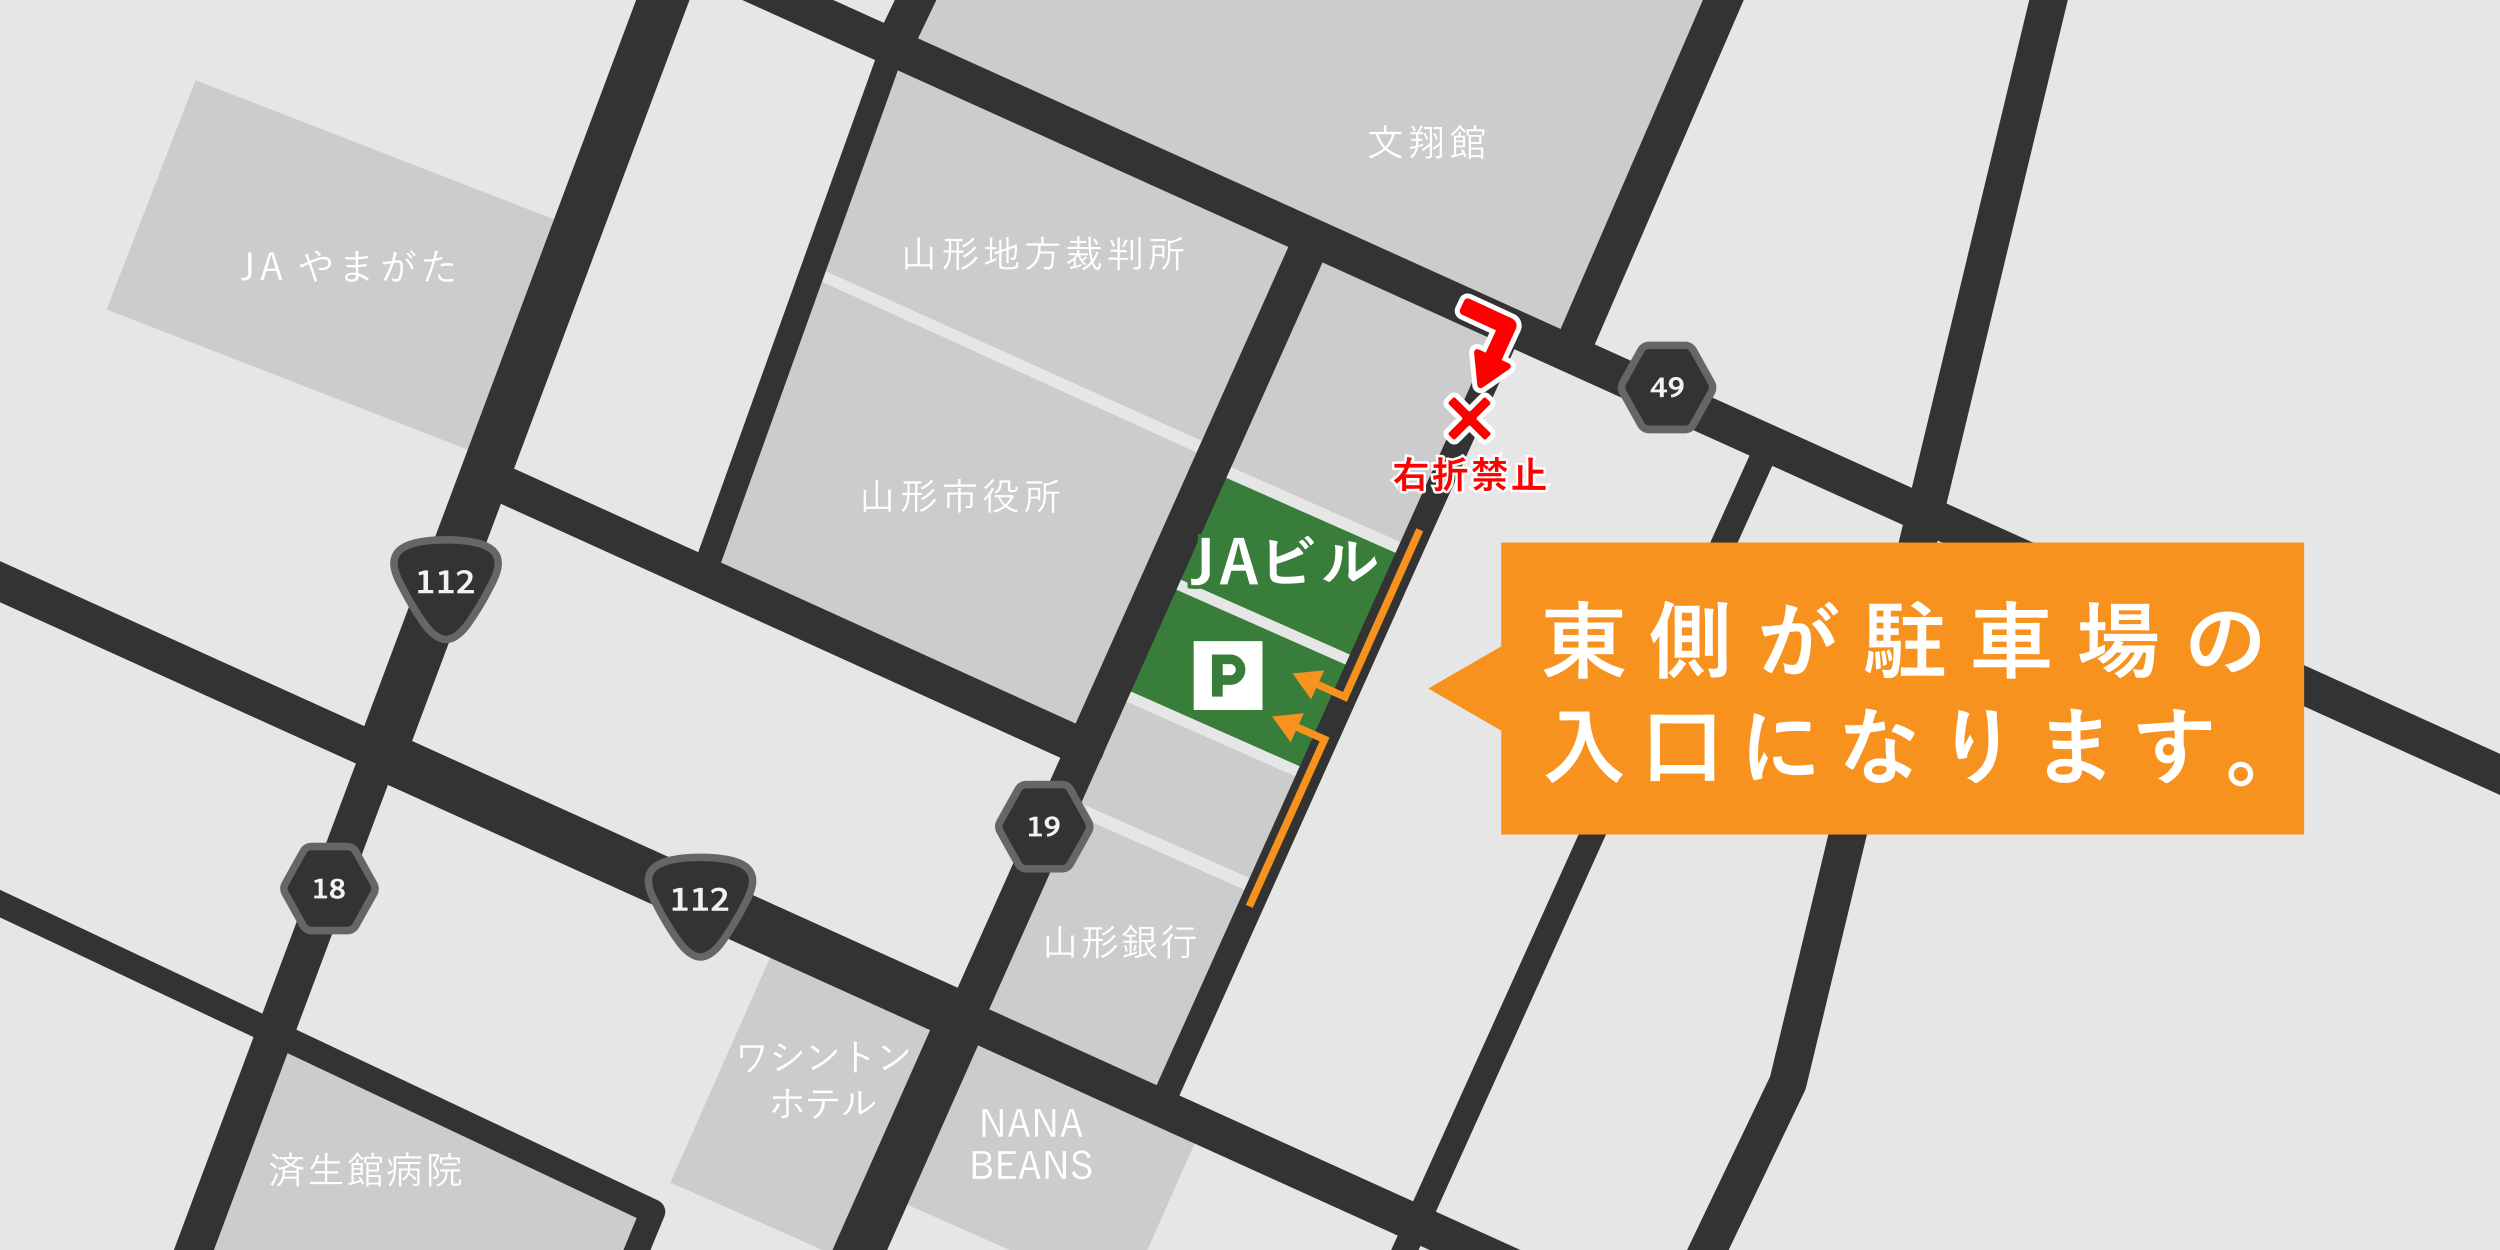 <svg xmlns="http://www.w3.org/2000/svg" xmlns:xlink="http://www.w3.org/1999/xlink" viewBox="0 0 1000 500"><defs><style>.cls-1,.cls-11,.cls-15,.cls-16,.cls-6,.cls-7,.cls-8{fill:none;}.cls-2{fill:#e6e6e6;}.cls-3{clip-path:url(#clip-path);}.cls-4{fill:#387d39;}.cls-5{fill:#ccc;}.cls-6,.cls-7,.cls-8{stroke:#333;stroke-linecap:round;stroke-linejoin:round;}.cls-6{stroke-width:10px;}.cls-7{stroke-width:15px;}.cls-8{stroke-width:20px;}.cls-9{fill:#f7921e;}.cls-10{fill:#fff;}.cls-11{stroke:#f7921e;}.cls-11,.cls-15{stroke-miterlimit:10;stroke-width:3px;}.cls-12{fill:#333;}.cls-13{fill:#666;}.cls-14{fill:#f2f2f2;}.cls-15{stroke:#387d39;}.cls-16{stroke:#fff;stroke-width:2px;}.cls-17{fill:red;}</style><clipPath id="clip-path"><rect class="cls-1" width="1000" height="500"/></clipPath></defs><g id="背景"><rect class="cls-2" width="1000" height="500"/></g><g id="建物"><g class="cls-3"><rect class="cls-4" x="471.13" y="203.51" width="85.1" height="44.6" transform="translate(135.46 -188.69) rotate(23.89)"/><rect class="cls-4" x="450.16" y="248.02" width="86.09" height="44.6" transform="translate(151.74 -176.59) rotate(23.89)"/><rect class="cls-5" x="433.48" y="292.87" width="79.99" height="44.6" transform="translate(168.21 -164.75) rotate(23.89)"/><rect class="cls-5" x="404.33" y="336.69" width="81.11" height="90.32" transform="translate(192.76 -147.46) rotate(23.89)"/><rect class="cls-5" x="366.67" y="425.19" width="103.4" height="77.62" transform="translate(223.77 -129.68) rotate(23.89)"/><rect class="cls-5" x="286.04" y="388.41" width="79.25" height="105.18" transform="translate(206.51 -94.11) rotate(23.89)"/><rect class="cls-5" x="503.65" y="110.12" width="82.85" height="95.57" transform="translate(110.65 -207.23) rotate(23.89)"/><polygon class="cls-5" points="433.9 297.82 281.47 229.95 323.68 110.43 485.29 183.98 433.9 297.82"/><rect class="cls-5" x="335.36" y="55" width="174.95" height="90.85" transform="translate(78.75 -165.06) rotate(24.29)"/><rect class="cls-5" x="382.27" y="-75.67" width="290" height="161.99" transform="translate(50.3 -219.5) rotate(24.66)"/><polygon class="cls-5" points="184.4 650.48 46.82 585.82 108.93 412.31 261.06 487.34 184.4 650.48"/><rect class="cls-5" x="54.95" y="58.08" width="162.13" height="98.37" transform="translate(48.01 -41.94) rotate(21.21)"/></g></g><g id="道路"><g class="cls-3"><line class="cls-6" x1="603.47" y1="132.52" x2="463.58" y2="444.21"/><line class="cls-6" x1="707.78" y1="176.7" x2="464.8" y2="715.41"/><line class="cls-6" x1="357.22" y1="18.8" x2="281.96" y2="228.24"/><polyline class="cls-6" points="-222.4 256.46 261.1 484.71 237.78 541.16 493.03 644.24"/><line class="cls-7" x1="32.85" y1="-127.64" x2="1305.4" y2="447.89"/><line class="cls-7" x1="-183.13" y1="149.7" x2="902.89" y2="641.78"/><line class="cls-7" x1="524.93" y1="95.7" x2="383.64" y2="412.23"/><polyline class="cls-7" points="850.13 -127.64 715.14 433.17 562.98 751"/><polyline class="cls-7" points="628.83 139.88 693.05 -8.6 430.44 -133.77 357.22 18.8"/><line class="cls-7" x1="434.12" y1="299.41" x2="194.42" y2="190.6"/><line class="cls-7" x1="315.09" y1="-135" x2="10.76" y2="678.6"/><polyline class="cls-8" points="32.85 -127.64 272.36 -19.31 152.19 301.65 385.21 407.04 243.92 725.23"/></g></g><g id="文字"><polygon class="cls-9" points="600.49 217.01 600.49 258.55 571.29 275.4 600.49 292.26 600.49 333.8 921.65 333.8 921.65 217.01 600.49 217.01"/><path class="cls-10" d="M560.83,62.45a2.73,2.73,0,0,0-.45.69q-.12.24-.21.24a.65.65,0,0,1-.23-.06,18.61,18.61,0,0,1-5.8-3.36,18.4,18.4,0,0,1-5.78,3.3l-.22.06c-.06,0-.13-.08-.22-.23a1.68,1.68,0,0,0-.46-.6,17.46,17.46,0,0,0,6-3.19,13.36,13.36,0,0,1-3.06-5.63h-.52l-2,0c-.08,0-.12,0-.12-.11v-.7a.11.11,0,0,1,.12-.12l2,0h3.73v-1a7.75,7.75,0,0,0-.12-1.65c.47,0,.82,0,1,.08s.19.06.19.13a.94.94,0,0,1-.09.29,4.5,4.5,0,0,0-.07,1.14v1h4l2,0c.08,0,.13,0,.13.12v.7c0,.07,0,.11-.13.11l-2,0h-.69a12.43,12.43,0,0,1-3,5.63A17.06,17.06,0,0,0,560.83,62.45Zm-4-8.78h-5.47a11.87,11.87,0,0,0,2.82,5A10.88,10.88,0,0,0,556.79,53.67Z"/><path class="cls-10" d="M569.27,57.45a2.09,2.09,0,0,0-.06.53.52.52,0,0,1-.05.29.73.73,0,0,1-.24.1c-.52.17-1.11.35-1.79.54a8,8,0,0,1-.28,1.35A6.86,6.86,0,0,1,565,63.12a.8.8,0,0,1-.21.15s-.1-.05-.21-.16a1.83,1.83,0,0,0-.54-.39A5.8,5.8,0,0,0,566,60.09a8.21,8.21,0,0,0,.23-.94l-1.23.31a1.52,1.52,0,0,0-.53.2.29.29,0,0,1-.2.1c-.06,0-.11-.06-.17-.18a7.6,7.6,0,0,1-.26-.84,8.41,8.41,0,0,0,1.41-.2l1.11-.23c0-.53.09-1.21.1-2h-.4l-1.43,0c-.09,0-.13,0-.13-.12v-.54c0-.09,0-.13.13-.13l1.43,0h.4V53.69h-.63l-1.59,0a.11.11,0,0,1-.12-.12V53a.11.11,0,0,1,.12-.12l1.59,0h1.11a16.43,16.43,0,0,0,1-2,2.59,2.59,0,0,0,.17-.73,4,4,0,0,1,.77.29c.15.07.23.14.23.2a.25.25,0,0,1-.13.2,1.1,1.1,0,0,0-.29.4c-.38.71-.69,1.26-.92,1.65l1.37,0a.11.11,0,0,1,.12.12v.56a.11.11,0,0,1-.12.12l-1.6,0h-.2v1.84h.09l1.42,0c.09,0,.14,0,.14.13v.54c0,.08-.05.12-.14.12l-1.42,0h-.09c0,.83-.05,1.44-.09,1.81Q568.3,57.8,569.27,57.45Zm-3-5.37a.17.17,0,0,1,0,.07s-.06.08-.17.13l-.4.18-.18.06s-.05,0-.07-.09a6.92,6.92,0,0,0-.87-1.77.18.18,0,0,1,0-.08s0-.06.16-.11l.37-.19.13,0s.07,0,.11.08A9.15,9.15,0,0,1,566.31,52.08ZM572.8,62a1.37,1.37,0,0,1-.39,1.14,2.67,2.67,0,0,1-1.42.26h-.24a.61.61,0,0,1-.27,0,1,1,0,0,1-.1-.26,2.29,2.29,0,0,0-.27-.62,10.19,10.19,0,0,0,1.08.06.81.81,0,0,0,.6-.16.88.88,0,0,0,.13-.57v-3.6a15.5,15.5,0,0,1-2,1.7,2.22,2.22,0,0,0-.44.43c-.05.09-.1.13-.16.13s-.11,0-.17-.13a6.09,6.09,0,0,1-.4-.77,5,5,0,0,0,.78-.42,16.62,16.62,0,0,0,2.41-2V51.63h-1.24l-1.08,0c-.07,0-.11,0-.11-.12V50.9c0-.08,0-.12.11-.12l1.08,0h.9l1.1,0a.11.11,0,0,1,.12.12l0,2.12V60.1Zm-1.58-6.46a.31.31,0,0,1,0,.08s0,.09-.14.14l-.35.21a.41.41,0,0,1-.15.07s-.06,0-.09-.08a9.12,9.12,0,0,0-1-2.29.23.23,0,0,1,0-.09s.05-.09.16-.14l.31-.18a.22.22,0,0,1,.12-.06s.06,0,.09.08A12.21,12.21,0,0,1,571.22,55.49Zm5.53-4.59,0,2.12V60.1l0,1.85a1.37,1.37,0,0,1-.39,1.14,2.52,2.52,0,0,1-1.36.26h-.22a.61.61,0,0,1-.27,0,.85.85,0,0,1-.11-.26,2.2,2.2,0,0,0-.25-.6c.42,0,.75,0,1,0a.77.77,0,0,0,.58-.16.87.87,0,0,0,.14-.57V57.92a18.23,18.23,0,0,1-1.58,1.45,2.31,2.31,0,0,0-.43.47.2.2,0,0,1-.17.1c-.05,0-.1,0-.15-.11-.2-.35-.33-.6-.41-.74a3.64,3.64,0,0,0,.77-.44,18.92,18.92,0,0,0,2-1.72v-5.3h-1.28l-1.08,0a.11.11,0,0,1-.12-.12V50.9a.11.11,0,0,1,.12-.12l1.08,0h.92l1.12,0A.11.11,0,0,1,576.75,50.9Zm-1.69,4.61a.25.25,0,0,1,0,.08s0,.08-.13.14l-.33.19a.55.55,0,0,1-.19.09s0,0-.06-.09a9.88,9.88,0,0,0-.93-2.32.23.23,0,0,1,0-.09s.06-.08.16-.14l.3-.18.12,0a.17.17,0,0,1,.09.07A10.36,10.36,0,0,1,575.06,55.51Z"/><path class="cls-10" d="M586.48,52.44a1.23,1.23,0,0,0-.35.47c-.06.14-.11.21-.17.21a.7.7,0,0,1-.2-.12,8.72,8.72,0,0,1-1.82-1.82,12.59,12.59,0,0,1-3,3.07.68.68,0,0,1-.21.11s-.09-.06-.13-.19a1.35,1.35,0,0,0-.31-.54,9.83,9.83,0,0,0,1.84-1.52,9.49,9.49,0,0,0,1.25-1.56,2,2,0,0,0,.22-.55,8.42,8.42,0,0,1,.84.24c.1,0,.15.07.15.14a.14.14,0,0,1-.12.14l-.09.06A8.28,8.28,0,0,0,586.48,52.44Zm.1,10a.31.31,0,0,1,0,.08s-.05.07-.15.12l-.4.17a.75.75,0,0,1-.2.07s0,0-.05-.08c-.15-.42-.29-.78-.42-1.09-1.27.4-2.52.78-3.75,1.13a2,2,0,0,0-.62.25.31.31,0,0,1-.17.09c-.08,0-.14-.05-.19-.15a9.44,9.44,0,0,1-.3-.9c.46-.06.87-.12,1.22-.19V56.3l0-1.92a.11.11,0,0,1,.12-.12l1.5,0h.26v-.67a3.58,3.58,0,0,0-.09-.92l.86.07c.11,0,.17.07.17.14a.82.82,0,0,1-.07.21.94.94,0,0,0-.08.48v.69h.39l1.31,0c.07,0,.11,0,.11.12l0,1.4v1.66l0,1.39c0,.08,0,.12-.11.12l-1.31,0h-2.19v2.85c1.24-.32,2.11-.56,2.62-.72-.26-.43-.47-.77-.64-1a.17.17,0,0,1,0-.1s.06-.08.18-.13l.32-.15a.39.39,0,0,1,.14-.05s.07,0,.11.1A11.34,11.34,0,0,1,586.58,62.47Zm-1.41-6.28V55h-2.76v1.21Zm0,2V56.88h-2.76v1.34Zm8.52-4.07a.11.11,0,0,1-.12.12h-.63a.11.11,0,0,1-.12-.12V52.53h-5.3V54h.09l1.63,0H591l1.45,0c.07,0,.11,0,.11.12l0,1.18v1l0,1.18a.1.1,0,0,1-.11.11l-1.45,0h-2.62v1.46h3.11l1.68,0c.08,0,.12,0,.12.11l0,1.33v1.73l0,1.29a.11.11,0,0,1-.12.12h-.67c-.07,0-.11,0-.11-.12v-.69h-4v.7c0,.07,0,.11-.12.11h-.65a.1.1,0,0,1-.11-.11l0-2.08V56.24l0-2h-.72c-.09,0-.13,0-.13-.12l0-1.29v-.37l0-.64a.11.11,0,0,1,.12-.12l1.93,0h.87v-.24a6.77,6.77,0,0,0-.11-1.42c.26,0,.57,0,.94.09.13,0,.2,0,.2.13a.91.91,0,0,1-.09.28,3,3,0,0,0-.07.9v.26h1.2l1.93,0a.11.11,0,0,1,.12.12l0,.58v.43Zm-2,2.73v-2.1h-3.32v2.1Zm.69,5.2V59.8h-4v2.28Z"/><path class="cls-10" d="M356.51,196a1,1,0,0,1-.08.3,6.47,6.47,0,0,0-.09,1.44v4.38l0,2.43c0,.08,0,.13-.12.13h-.73c-.08,0-.12,0-.12-.13v-1h-8.9v1.12c0,.07,0,.11-.12.11h-.74c-.08,0-.12,0-.12-.11l0-2.41v-4.41a17.94,17.94,0,0,0-.08-1.94c.39,0,.74.06,1,.1.12,0,.18.06.18.13a.87.87,0,0,1-.07.27,5.4,5.4,0,0,0-.11,1.41v4.86h3.84V194a14.21,14.21,0,0,0-.11-2c.33,0,.69,0,1,.07.11,0,.17.06.17.13a.88.88,0,0,1-.07.3,7.8,7.8,0,0,0-.08,1.52v8.64h4.1v-4.92a14.31,14.31,0,0,0-.1-1.93,8.82,8.82,0,0,1,1,.08C356.45,195.84,356.51,195.89,356.51,196Z"/><path class="cls-10" d="M368.7,197.89a.11.11,0,0,1-.12.12h-.2l-1.45,0v4.23l0,2.56a.11.11,0,0,1-.12.12h-.71c-.07,0-.11,0-.11-.12l0-2.56V198h-2.24a19.29,19.29,0,0,1-.25,2.66,8.3,8.3,0,0,1-1.95,4c-.11.1-.17.15-.19.15a.72.72,0,0,1-.21-.17,1.7,1.7,0,0,0-.53-.45,6.45,6.45,0,0,0,2-3.76,15.37,15.37,0,0,0,.23-2.39L361,198c-.08,0-.11,0-.11-.12v-.67a.1.1,0,0,1,.11-.11l2,0c0-.4,0-1,0-1.92V193.4h-1.48c-.08,0-.11,0-.11-.1v-.66c0-.08,0-.12.11-.12l1.91,0h3.07l1.92,0c.07,0,.11,0,.11.12v.66c0,.07,0,.1-.11.1h-1.45v3.74l1.65,0c.08,0,.12,0,.12.11Zm-2.65-.75V193.4h-2.21v1.93c0,.81,0,1.41,0,1.81Zm8.43,3c0,.06-.05.11-.15.16a3.74,3.74,0,0,0-.6.6,14.29,14.29,0,0,1-5,3.79.72.72,0,0,1-.24.08c-.07,0-.14-.08-.22-.23a1.49,1.49,0,0,0-.48-.49,14.16,14.16,0,0,0,3.26-1.82,13,13,0,0,0,2-1.95,3.47,3.47,0,0,0,.55-.87,4.61,4.61,0,0,1,.78.55A.22.22,0,0,1,374.48,200.14Zm-1.23-7.56c0,.07-.06.12-.16.16a3.24,3.24,0,0,0-.52.45,14.81,14.81,0,0,1-3.55,2.52.57.57,0,0,1-.23.09q-.1,0-.21-.24a1.46,1.46,0,0,0-.39-.49,11.59,11.59,0,0,0,3.65-2.43,3.32,3.32,0,0,0,.53-.75,4.54,4.54,0,0,1,.76.51A.26.26,0,0,1,373.25,192.58Zm.6,3.51s-.05.1-.15.14a4.09,4.09,0,0,0-.5.5,14.25,14.25,0,0,1-4,3.15L369,200c-.06,0-.14-.08-.23-.23a1.53,1.53,0,0,0-.44-.48,12.41,12.41,0,0,0,4.21-3.12,2.21,2.21,0,0,0,.44-.72,4.32,4.32,0,0,1,.74.48C373.8,196,373.85,196,373.85,196.09Z"/><path class="cls-10" d="M390.4,194.62a.1.1,0,0,1-.11.11l-2,0h-8.69l-2,0c-.08,0-.12,0-.12-.11v-.7a.11.11,0,0,1,.12-.12l2,0h3.67v-.67a7.61,7.61,0,0,0-.1-1.53,8.91,8.91,0,0,1,1.06.09c.11,0,.17.05.17.11a1,1,0,0,1-.09.28,4.69,4.69,0,0,0-.07,1v.67h4.05l2,0c.08,0,.11,0,.11.12Zm-1.34,2.49,0,1.7V202a1.1,1.1,0,0,1-.33.9,1.08,1.08,0,0,1-.62.26,8.65,8.65,0,0,1-1.34.07.55.55,0,0,1-.28,0,.59.59,0,0,1-.09-.23,1.68,1.68,0,0,0-.27-.66c.48,0,.91,0,1.31,0a.69.69,0,0,0,.52-.15.73.73,0,0,0,.13-.48v-3.9h-3.82v4.88l0,2.22c0,.08,0,.11-.12.11h-.78c-.08,0-.12,0-.12-.11l0-2.22v-4.88h-3.42v3.51l0,1.8a.11.11,0,0,1-.12.12H379c-.07,0-.11,0-.11-.12l0-1.79V198.7l0-1.59c0-.08,0-.12.11-.12l2.14,0h2.16v-.29a10.45,10.45,0,0,0-.08-1.53,7,7,0,0,1,1,.1c.12,0,.18,0,.18.11a.94.94,0,0,1-.09.29,3.63,3.63,0,0,0-.08,1v.3h2.54l2.15,0A.11.11,0,0,1,389.06,197.11Z"/><path class="cls-10" d="M397.76,195.65a.16.16,0,0,1-.11.15,1.15,1.15,0,0,0-.33.39c-.29.48-.62,1-1,1.47V203l0,1.94a.1.1,0,0,1-.11.11h-.69a.1.1,0,0,1-.11-.11l0-1.94v-2.7c0-.37,0-.92,0-1.63a15.06,15.06,0,0,1-1.37,1.39c-.11.09-.18.14-.22.14s-.11-.07-.17-.2a1.25,1.25,0,0,0-.38-.46,11.61,11.61,0,0,0,3.15-3.75,2.3,2.3,0,0,0,.27-.74,4.15,4.15,0,0,1,.8.41C397.71,195.51,397.76,195.58,397.76,195.65Zm-.05-3.45c0,.06-.07.13-.19.2a1.9,1.9,0,0,0-.39.37,14.85,14.85,0,0,1-2.71,2.72.57.57,0,0,1-.22.11s-.1-.06-.19-.19a1.52,1.52,0,0,0-.42-.45,9.65,9.65,0,0,0,2.83-2.73,2.83,2.83,0,0,0,.36-.65,3.89,3.89,0,0,1,.79.43A.26.26,0,0,1,397.71,192.2Zm9.53,12a1.93,1.93,0,0,0-.39.58c-.07.17-.14.25-.2.25l-.24-.05a13.07,13.07,0,0,1-4.24-2.13A13.14,13.14,0,0,1,398,205l-.21.06c-.06,0-.13-.09-.22-.25a1.12,1.12,0,0,0-.39-.49,12.52,12.52,0,0,0,4.35-2.06,9.15,9.15,0,0,1-2.31-3.39l-.87,0H398c-.09,0-.13,0-.13-.12v-.6c0-.08,0-.12.13-.12l2,0h4.38a.62.62,0,0,0,.34-.07.27.27,0,0,1,.13,0c.1,0,.24.1.41.3s.28.33.28.42-.05.12-.14.18a1.29,1.29,0,0,0-.38.51,10.4,10.4,0,0,1-2.17,2.88A12.89,12.89,0,0,0,407.24,204.17Zm-.18-9a2.17,2.17,0,0,1-.48,1.31,2.58,2.58,0,0,1-1.68.36,2.89,2.89,0,0,1-1.29-.2,1,1,0,0,1-.45-1V193h-2.44a6.17,6.17,0,0,1-.57,2.78,4.39,4.39,0,0,1-1.41,1.53.56.56,0,0,1-.24.13c-.05,0-.12-.06-.23-.17a1.38,1.38,0,0,0-.51-.39,3.85,3.85,0,0,0,1.65-1.63,5.78,5.78,0,0,0,.39-2.39l0-.6c0-.07,0-.11.12-.11l1.35,0h1.37l1.36,0c.08,0,.12,0,.12.11l0,1.29v1.7q0,.53.12.63a1.56,1.56,0,0,0,.83.13c.54,0,.88-.08,1-.25a2.64,2.64,0,0,0,.24-1.27,1.4,1.4,0,0,0,.56.31c.16.06.24.13.24.22A1.31,1.31,0,0,1,407.06,195.14Zm-2.78,3.72h-4.22a7.68,7.68,0,0,0,2.08,2.83A9.17,9.17,0,0,0,404.28,198.86Z"/><path class="cls-10" d="M416.14,200a.11.11,0,0,1-.12.12h-.68a.11.11,0,0,1-.12-.12v-.58h-3a13.87,13.87,0,0,1-.35,3,8,8,0,0,1-1,2.26q-.12.21-.18.21s-.1-.05-.19-.16a1.62,1.62,0,0,0-.54-.41,6.64,6.64,0,0,0,1.23-3.26,29.94,29.94,0,0,0,.14-3.38l0-2.42a.11.11,0,0,1,.12-.12l1.47,0h1.58l1.46,0a.11.11,0,0,1,.12.12l0,1.4v2Zm.69-6.72c0,.08,0,.12-.13.12l-1.76,0h-2.45l-1.77,0a.11.11,0,0,1-.12-.12v-.62a.11.11,0,0,1,.12-.12l1.77,0h2.45l1.76,0c.09,0,.13,0,.13.12Zm-1.61,5.34v-2.7h-2.93v1.75c0,.43,0,.75,0,1Zm8.54-1.23c0,.08-.05.11-.13.11l-1.83,0h-.12v5.59l0,1.89a.1.1,0,0,1-.11.11h-.71c-.08,0-.12,0-.12-.11l0-1.89v-5.59h-2.35a22.11,22.11,0,0,1-.11,2.45,9.87,9.87,0,0,1-.41,1.77,7.26,7.26,0,0,1-1.92,3c-.1.11-.18.17-.22.17s-.09-.06-.18-.17a1.68,1.68,0,0,0-.57-.43,6,6,0,0,0,2.1-3.05,13.35,13.35,0,0,0,.42-3.75v-2.33a15.4,15.4,0,0,0-.09-2,4.27,4.27,0,0,1,1,.3,12.2,12.2,0,0,0,3.32-1.18,4.12,4.12,0,0,0,.73-.52,4.28,4.28,0,0,1,.69.65.37.37,0,0,1,.08.21c0,.07-.06.12-.19.13a2.07,2.07,0,0,0-.54.19,23.85,23.85,0,0,1-4.09,1.36v2.37h3.35l1.83,0c.08,0,.13,0,.13.12Z"/><path class="cls-10" d="M373.14,99a.82.82,0,0,1-.08.3,7.49,7.49,0,0,0-.08,1.43v4.38l0,2.44a.11.11,0,0,1-.12.12h-.74a.11.11,0,0,1-.12-.12v-1h-8.9v1.11c0,.08,0,.12-.11.12h-.74a.11.11,0,0,1-.12-.12l0-2.4v-4.42a15,15,0,0,0-.09-1.93,8.77,8.77,0,0,1,1,.1c.12,0,.19.06.19.13a1.24,1.24,0,0,1-.08.27,5.36,5.36,0,0,0-.11,1.4v4.87H367V97a14,14,0,0,0-.12-2c.34,0,.69,0,1.06.08.11,0,.16.06.16.13a.88.88,0,0,1-.07.3,8.16,8.16,0,0,0-.07,1.51v8.65H372v-4.92a13,13,0,0,0-.1-1.94q.58,0,1,.09C373.08,98.9,373.14,99,373.14,99Z"/><path class="cls-10" d="M385.34,101c0,.07,0,.11-.13.11H385l-1.44,0v4.24l0,2.56c0,.08,0,.12-.11.12h-.71a.11.11,0,0,1-.12-.12l0-2.56V101h-2.23a18.85,18.85,0,0,1-.26,2.66,8.13,8.13,0,0,1-1.95,4q-.15.15-.18.15s-.1-.06-.21-.17a1.84,1.84,0,0,0-.54-.44,7.37,7.37,0,0,0,1.45-2,7.48,7.48,0,0,0,.56-1.8,15.37,15.37,0,0,0,.22-2.39l-1.93,0a.1.1,0,0,1-.11-.11v-.67c0-.08,0-.12.11-.12l2,0c0-.39,0-1,0-1.92V96.46h-1.47c-.08,0-.12,0-.12-.1v-.66c0-.08,0-.13.12-.13l1.9,0h3.08l1.91,0c.08,0,.12,0,.12.13v.66c0,.07,0,.1-.12.1h-1.44v3.73l1.64,0c.09,0,.13,0,.13.12Zm-2.66-.76V96.46h-2.21v1.93c0,.81,0,1.41,0,1.8Zm8.43,3c0,.06-.05.12-.15.16a3.55,3.55,0,0,0-.6.61,14.46,14.46,0,0,1-5,3.79.76.76,0,0,1-.24.07c-.07,0-.15-.07-.23-.22a1.62,1.62,0,0,0-.48-.5,14.16,14.16,0,0,0,3.26-1.82,12.92,12.92,0,0,0,2-1.94,3.53,3.53,0,0,0,.55-.87,5.17,5.17,0,0,1,.79.54A.24.24,0,0,1,391.11,103.19Zm-1.23-7.55c0,.06-.05.12-.15.16a2.48,2.48,0,0,0-.52.45,14.87,14.87,0,0,1-3.56,2.52.55.55,0,0,1-.22.09c-.07,0-.14-.08-.22-.24a1.25,1.25,0,0,0-.38-.49,11.67,11.67,0,0,0,3.64-2.44A3.67,3.67,0,0,0,389,95a5.12,5.12,0,0,1,.75.5A.27.27,0,0,1,389.88,95.64Zm.6,3.5q0,.09-.15.15a4.09,4.09,0,0,0-.5.5,14.47,14.47,0,0,1-4,3.15l-.21.07c-.06,0-.14-.07-.22-.23a1.64,1.64,0,0,0-.44-.47,12.47,12.47,0,0,0,4.2-3.12,2.37,2.37,0,0,0,.45-.73,4.11,4.11,0,0,1,.74.49A.28.28,0,0,1,390.48,99.14Z"/><path class="cls-10" d="M398.54,103.1a3.19,3.19,0,0,0,0,.42v.16a.76.76,0,0,1,0,.14.28.28,0,0,1,0,.18,1.21,1.21,0,0,1-.22.14q-1.18.54-3.12,1.38a1.85,1.85,0,0,0-.56.31.33.33,0,0,1-.21.12c-.06,0-.12-.06-.16-.16a5.44,5.44,0,0,1-.33-.83,8.09,8.09,0,0,0,1.42-.43l.62-.24V99.65h-.37l-1.39,0a.11.11,0,0,1-.12-.12v-.63a.11.11,0,0,1,.12-.12l1.39,0h.37V97.1a15,15,0,0,0-.11-2.07,6.28,6.28,0,0,1,1,.09c.11,0,.17.06.17.13a1.43,1.43,0,0,1-.07.28,8.16,8.16,0,0,0-.08,1.54v1.77H397l1.4,0a.11.11,0,0,1,.12.12v.63a.11.11,0,0,1-.12.12l-1.4,0h-.19v4.29C397.34,103.71,397.92,103.43,398.54,103.1Zm8.81,2.22a5.16,5.16,0,0,1-.28,1.43,1.18,1.18,0,0,1-.45.52,2.6,2.6,0,0,1-1.16.36,17.61,17.61,0,0,1-2.23.1,8.25,8.25,0,0,1-2.92-.31,1.3,1.3,0,0,1-.64-1.32v-5l-1.63.64H398s-.06,0-.08-.1l-.16-.64a.28.28,0,0,1,0-.08s0-.06.09-.08l.22-.06c.45-.14,1-.32,1.63-.55V97.82a11.63,11.63,0,0,0-.1-1.74,7.27,7.27,0,0,1,.93.08c.14,0,.21.07.21.13a.84.84,0,0,1-.09.28,8.94,8.94,0,0,0-.08,1.7V100l2-.71V96.8a14.42,14.42,0,0,0-.11-2c.36,0,.67,0,.95.09.12,0,.18.06.18.13a1.47,1.47,0,0,1-.07.26,6.42,6.42,0,0,0-.09,1.43v2.23l1.29-.47,1.5-.57a3.13,3.13,0,0,1,.42-.16.11.11,0,0,1,.12.12c0,.06,0,.33,0,.8l0,.94a19.9,19.9,0,0,1-.29,3,1.92,1.92,0,0,1-.48,1.11,1.12,1.12,0,0,1-.75.22,4.66,4.66,0,0,1-.61,0,.52.52,0,0,1-.24-.07,1,1,0,0,1-.05-.26,1.85,1.85,0,0,0-.19-.63,3.83,3.83,0,0,0,.93.12.45.45,0,0,0,.42-.24,2.27,2.27,0,0,0,.2-.74,27.18,27.18,0,0,0,.19-3.12l-2.41.89v2.86l0,2.32c0,.09,0,.13-.12.13h-.67c-.08,0-.12,0-.12-.13l0-2.32V100.1l-2,.72v5c0,.45.13.74.4.86a7.13,7.13,0,0,0,2.41.22,12.69,12.69,0,0,0,1.94-.1,1.76,1.76,0,0,0,.74-.28,1,1,0,0,0,.36-.64,7.67,7.67,0,0,0,.13-1.26,2.35,2.35,0,0,0,.61.33q.24.11.24.21S407.36,105.25,407.35,105.32Z"/><path class="cls-10" d="M423.69,98.18a.11.11,0,0,1-.12.12l-1.95,0h-5.34c0,.82-.09,1.59-.18,2.29h3.78l1.75,0c.1,0,.14,0,.14.12v0l-.08,1a31.77,31.77,0,0,1-.53,4.53,2.1,2.1,0,0,1-.7,1.25,1.91,1.91,0,0,1-1.16.29,13.83,13.83,0,0,1-1.45-.09c-.14,0-.23,0-.26-.07a.72.72,0,0,1,0-.27,1.61,1.61,0,0,0-.21-.7,12.26,12.26,0,0,0,1.9.17c.51,0,.84-.3,1-.91a27.22,27.22,0,0,0,.5-4.5H416a9,9,0,0,1-1.62,4,9.78,9.78,0,0,1-3,2.45.55.55,0,0,1-.22.09q-.09,0-.24-.24a1.73,1.73,0,0,0-.54-.48,8.16,8.16,0,0,0,3.93-3.57,12.82,12.82,0,0,0,1-5.39h-2.64l-1.95,0a.11.11,0,0,1-.12-.12v-.69a.11.11,0,0,1,.12-.12l1.95,0h3.87V96.24a7.39,7.39,0,0,0-.11-1.54,5.63,5.63,0,0,1,1,.08q.18,0,.18.12a1,1,0,0,1-.09.28,4.23,4.23,0,0,0-.07,1V97.4h4.15l1.95,0a.11.11,0,0,1,.12.12Z"/><path class="cls-10" d="M435.09,102c0,.08,0,.12-.11.12l-2,0h-1a7.07,7.07,0,0,0,.8,1.63c.27-.2.57-.44.9-.73a3.58,3.58,0,0,0,.4-.49l.59.41a.24.24,0,0,1,.1.17s-.06.1-.19.13a2.36,2.36,0,0,0-.46.32c-.21.18-.53.41-1,.72a5.7,5.7,0,0,0,1.47,1.23,1.45,1.45,0,0,0-.41.37c-.1.12-.17.18-.2.18a.48.48,0,0,1-.23-.11,6.67,6.67,0,0,1-1.54-1.69,10.2,10.2,0,0,1-.91-2,11.88,11.88,0,0,1-1,1.11v2.91a20.22,20.22,0,0,0,2.38-.73,2.31,2.31,0,0,0-.07.46.63.63,0,0,1,0,.3.83.83,0,0,1-.24.12,33.35,33.35,0,0,1-3.32.95,1.92,1.92,0,0,0-.54.17.46.46,0,0,1-.22.08c-.05,0-.1-.06-.15-.19a6.44,6.44,0,0,1-.2-.72,6.6,6.6,0,0,0,1.16-.16l.43-.08v-2.38a13.37,13.37,0,0,1-2.1,1.36.55.55,0,0,1-.22.09c-.07,0-.14-.08-.21-.23a1.44,1.44,0,0,0-.36-.42,11,11,0,0,0,3.9-2.83h-.95l-2,0a.11.11,0,0,1-.12-.12v-.54a.11.11,0,0,1,.12-.12l2,0h1.28v-.38a5,5,0,0,0-.08-1l.89.09c.11,0,.17.06.17.14a.68.68,0,0,1-.09.25,1.33,1.33,0,0,0-.07.54v.38H433l2,0c.08,0,.11,0,.11.12Zm5.3,3.76a5.11,5.11,0,0,1-.51,1.78.91.91,0,0,1-.82.47c-.89,0-1.68-.83-2.36-2.5a13.15,13.15,0,0,1-2.95,2.43.65.65,0,0,1-.22.1q-.09,0-.24-.21a1.8,1.8,0,0,0-.45-.39,11.36,11.36,0,0,0,3.54-2.85,20.91,20.91,0,0,1-.85-5h-6.46l-1.94,0a.11.11,0,0,1-.12-.12v-.62a.11.11,0,0,1,.12-.12l1.94,0h1.83V97.17H430l-1.77,0c-.08,0-.12,0-.12-.11v-.61a.11.11,0,0,1,.12-.12l1.77,0h.93v-.16a9,9,0,0,0-.1-1.61l.95.09c.1,0,.16.07.16.16a.7.7,0,0,1-.06.23,3.26,3.26,0,0,0-.09,1v.32h.72l1.79,0c.06,0,.1,0,.1.12v.61a.1.1,0,0,1-.1.11l-1.79,0h-.72v1.59h3.71c0-.48-.06-1.22-.08-2.2a10.46,10.46,0,0,0-.15-1.83,9.46,9.46,0,0,1,1,.08c.13,0,.2.09.2.17s0,.11-.08.29a5.56,5.56,0,0,0-.08,1.26c0,.76,0,1.5.05,2.23h1.81l2,0c.07,0,.1,0,.1.12v.62c0,.08,0,.12-.1.12l-2,0h-1.76a21.25,21.25,0,0,0,.64,4.14,10.76,10.76,0,0,0,1-1.78,4.22,4.22,0,0,0,.4-1.34,5.73,5.73,0,0,1,.79.33q.18.11.18.21s-.06.14-.18.26a6.17,6.17,0,0,0-.36.7,12.69,12.69,0,0,1-1.52,2.61,6.52,6.52,0,0,0,.9,1.76c.28.35.53.52.75.52s.55-.7.68-2.1a1.73,1.73,0,0,0,.52.4c.15.1.22.19.22.28A1,1,0,0,1,440.39,105.71Zm-1.13-8.37a.13.13,0,0,1,0,.08s0,.09-.12.13l-.39.21a.68.68,0,0,1-.19.08s-.07,0-.09-.1a8,8,0,0,0-1.25-1.87.13.13,0,0,1,0-.07s.05-.1.14-.16l.35-.19a.28.28,0,0,1,.13-.06s.07,0,.11.08A8,8,0,0,1,439.26,97.34Z"/><path class="cls-10" d="M451.22,103.79c0,.08-.05.12-.14.12l-2,0H447.9v1.55l0,2.56c0,.08,0,.12-.1.12h-.74A.11.11,0,0,1,447,108l0-2.55v-1.56h-1.41l-2,0a.11.11,0,0,1-.12-.12v-.65c0-.08,0-.11.12-.11l2,0H447v-2.29h-.9l-1.83,0a.11.11,0,0,1-.12-.12V100a.11.11,0,0,1,.12-.12l1.83,0h.9V97a14.8,14.8,0,0,0-.1-2,7.3,7.3,0,0,1,1,.07c.12,0,.18.06.18.14a2.08,2.08,0,0,1-.06.26,6.6,6.6,0,0,0-.11,1.55v3h.89l1.83,0a.11.11,0,0,1,.12.12v.63a.11.11,0,0,1-.12.12l-1.83,0h-.89v2.29h1.22l2,0c.09,0,.14,0,.14.11ZM446,98.43a.17.17,0,0,1,0,0s-.05.1-.15.15l-.41.2a.46.46,0,0,1-.18.07s-.06,0-.09-.1a12,12,0,0,0-1.08-2.37.2.2,0,0,1,0-.08s.05-.08.15-.13l.4-.18a.2.2,0,0,1,.13-.05s.07,0,.1.08A12.4,12.4,0,0,1,446,98.43Zm5-2.18a.21.21,0,0,1-.1.18.94.94,0,0,0-.2.33,15,15,0,0,1-1,2c-.08.12-.13.18-.16.18a.52.52,0,0,1-.21-.09,2.25,2.25,0,0,0-.53-.21,9.92,9.92,0,0,0,1.07-2.27,2.86,2.86,0,0,0,.15-.64,4.09,4.09,0,0,1,.84.33C451,96.14,451,96.19,451,96.25Zm2.34-.07a.87.87,0,0,1-.07.25A10,10,0,0,0,453.2,98v4.08l0,1.91c0,.09,0,.13-.12.13h-.71c-.08,0-.12,0-.12-.13l0-1.91V98a12.45,12.45,0,0,0-.1-2,6.82,6.82,0,0,1,1,.09C453.28,96.08,453.33,96.12,453.33,96.18Zm3.13-1.09a1.75,1.75,0,0,1-.11.29,5.84,5.84,0,0,0-.08,1.3v7.38l0,2.26a1.38,1.38,0,0,1-.43,1.19,1.61,1.61,0,0,1-.7.23,10.79,10.79,0,0,1-1.34.05c-.15,0-.24,0-.27-.05a.68.68,0,0,1-.09-.26,1.91,1.91,0,0,0-.3-.69,10.23,10.23,0,0,0,1.43.09.83.83,0,0,0,.61-.16.77.77,0,0,0,.15-.56V96.7a12.77,12.77,0,0,0-.1-1.82l1,.07C456.39,95,456.46,95,456.46,95.09Z"/><path class="cls-10" d="M465.77,103.05a.1.1,0,0,1-.11.11H465a.1.1,0,0,1-.11-.11v-.59h-3a14.58,14.58,0,0,1-.36,3,8.21,8.21,0,0,1-1,2.26q-.1.21-.18.21s-.1-.06-.19-.16a1.49,1.49,0,0,0-.54-.41,6.68,6.68,0,0,0,1.23-3.26,27.3,27.3,0,0,0,.15-3.39l0-2.41c0-.08,0-.12.11-.12l1.48,0h1.58l1.46,0c.07,0,.11,0,.11.12l0,1.4v2Zm.69-6.73a.11.11,0,0,1-.12.12h-6c-.08,0-.11,0-.11-.12v-.61c0-.08,0-.13.11-.13l1.78,0h2.44l1.77,0c.08,0,.12,0,.12.13Zm-1.6,5.34V99h-2.93v1.75c0,.43,0,.74,0,.94Zm8.53-1.23a.11.11,0,0,1-.12.12l-1.84,0h-.11v5.58l0,1.89a.11.11,0,0,1-.12.12h-.71a.11.11,0,0,1-.12-.12l0-1.89v-5.58h-2.35A22.24,22.24,0,0,1,468,103a9.85,9.85,0,0,1-.4,1.77,7.26,7.26,0,0,1-1.92,3c-.11.11-.19.16-.23.16s-.08-.05-.17-.16a1.75,1.75,0,0,0-.58-.44,6,6,0,0,0,2.11-3,13.9,13.9,0,0,0,.41-3.75V98.15a18.16,18.16,0,0,0-.08-2,4.19,4.19,0,0,1,1,.3,12.09,12.09,0,0,0,3.32-1.19,3.64,3.64,0,0,0,.73-.51,4.22,4.22,0,0,1,.69.64.37.37,0,0,1,.09.22c0,.07-.07.11-.2.13a1.67,1.67,0,0,0-.54.18,23,23,0,0,1-4.09,1.36v2.38h3.35l1.84,0a.11.11,0,0,1,.12.12Z"/><path class="cls-10" d="M100.6,100.92v8.3a2.83,2.83,0,0,1-1,2.37,3.17,3.17,0,0,1-2,.59c-.18,0-.53,0-1-.06l-.06-1.07a5.77,5.77,0,0,0,1,.08,1.54,1.54,0,0,0,1.26-.57,2.24,2.24,0,0,0,.45-1.48v-8.16Z"/><path class="cls-10" d="M109.38,100.92l3.56,11h-1.37l-1.07-3.51h-3.94L105.45,112h-1.27l3.55-11Zm.84,6.52-.82-2.68c-.22-.69-.48-1.64-.79-2.84h-.22c-.25,1-.51,2-.76,2.82l-.82,2.7Z"/><path class="cls-10" d="M124.05,104.31c1-.41,1.86-.75,2.68-1a8.47,8.47,0,0,1,2.85-.57,2.94,2.94,0,0,1,2.16.75,2.36,2.36,0,0,1,.66,1.75,2.4,2.4,0,0,1-1.17,2.18,4.7,4.7,0,0,1-2.52.6,5.81,5.81,0,0,1-.7,0,.27.27,0,0,1-.24-.15,2.73,2.73,0,0,0-.44-.84,8,8,0,0,0,1.34.12,3.26,3.26,0,0,0,2-.53,1.69,1.69,0,0,0,.68-1.42,1.37,1.37,0,0,0-.63-1.26,2.14,2.14,0,0,0-1.12-.27,7.75,7.75,0,0,0-2.38.43c-.71.24-1.65.61-2.83,1.12q2.14,6.17,2.42,7a.3.3,0,0,1,0,.13s0,.1-.13.13a2.64,2.64,0,0,1-.74.28h0s-.07,0-.09-.09q-1.23-4-2.33-7l-1.78.78a3.24,3.24,0,0,0-.8.47.37.37,0,0,1-.23.12.36.36,0,0,1-.26-.16,4.72,4.72,0,0,1-.63-.93,8.79,8.79,0,0,0,1.52-.43l.56-.22c.52-.19.94-.36,1.27-.5-.18-.54-.37-1.09-.58-1.65a6.91,6.91,0,0,0-.72-1.38,6.17,6.17,0,0,1,1.27-.14c.13,0,.19.08.19.23v.1a1.19,1.19,0,0,0,0,.33q0,.15.3,1c.06.2.14.42.22.66Zm1.75-3.55c.26-.21.49-.38.69-.52a.21.21,0,0,1,.11,0,.24.24,0,0,1,.12,0,7.92,7.92,0,0,1,1.62,1.43.19.19,0,0,1,0,.11.19.19,0,0,1,0,.12,2.76,2.76,0,0,1-.57.49.13.13,0,0,1-.08,0,.15.15,0,0,1-.11-.07A6.27,6.27,0,0,0,125.8,100.76Z"/><path class="cls-10" d="M142.39,109.18c0-.84-.08-1.6-.09-2.26l-1.45,0c-.74,0-1.4,0-2-.08-.09,0-.15-.06-.16-.18a5.15,5.15,0,0,1-.05-.76,20.37,20.37,0,0,0,2.45.13c.41,0,.81,0,1.18,0l0-2.23-1.56,0a22.71,22.71,0,0,1-2.41-.11.16.16,0,0,1-.14-.14,6.28,6.28,0,0,1-.06-.79,20.48,20.48,0,0,0,2.71.16c.46,0,1,0,1.46,0v-1.58a4.08,4.08,0,0,0-.13-1,6.4,6.4,0,0,1,1.18.19.23.23,0,0,1,.17.22.2.2,0,0,1,0,.13,1.4,1.4,0,0,0-.17.69c0,.12,0,.55-.05,1.3a33.39,33.39,0,0,0,3.66-.5h.07c.06,0,.09,0,.1.11a5.29,5.29,0,0,1,0,.66c0,.1,0,.15-.1.15-1.25.21-2.5.35-3.77.44,0,1,0,1.75,0,2.22a26.17,26.17,0,0,0,3.31-.44h.07c.05,0,.08,0,.1.09v.72q0,.12-.15.15a28.47,28.47,0,0,1-3.31.4c0,.69,0,1.52.1,2.48a12.15,12.15,0,0,1,4,1.94.19.19,0,0,1,.08.15.36.36,0,0,1,0,.1,1.79,1.79,0,0,1-.38.65.19.19,0,0,1-.13.08.19.19,0,0,1-.1,0,11.48,11.48,0,0,0-3.42-1.9,2.11,2.11,0,0,1-.74,1.87,3.25,3.25,0,0,1-1.94.47,3.32,3.32,0,0,1-2.07-.54,1.48,1.48,0,0,1-.58-1.24,1.55,1.55,0,0,1,.82-1.35,3.58,3.58,0,0,1,1.94-.49A9.22,9.22,0,0,1,142.39,109.18Zm0,.89a8,8,0,0,0-1.59-.19,2.81,2.81,0,0,0-1.48.31.73.73,0,0,0-.41.64c0,.62.56.93,1.67.93a2,2,0,0,0,1.53-.47,1.51,1.51,0,0,0,.28-1Z"/><path class="cls-10" d="M156.77,104.37c.23-.9.41-1.64.55-2.22a5.6,5.6,0,0,0,.14-1.2v-.24a6.28,6.28,0,0,1,1.16.4.23.23,0,0,1,.15.21.26.26,0,0,1-.09.18,1.18,1.18,0,0,0-.25.49l-.64,2.25a11.77,11.77,0,0,1,1.45-.1,1.74,1.74,0,0,1,1.53.64,3.15,3.15,0,0,1,.42,1.82,11.83,11.83,0,0,1-.83,4.89,1.77,1.77,0,0,1-1.71,1.18,3.73,3.73,0,0,1-1.52-.27.24.24,0,0,1-.19-.25,3,3,0,0,0-.17-.91,4.25,4.25,0,0,0,1.73.43.93.93,0,0,0,.6-.18,1.53,1.53,0,0,0,.41-.6,11.07,11.07,0,0,0,.68-4.3,2.41,2.41,0,0,0-.25-1.29.92.92,0,0,0-.79-.3,9.76,9.76,0,0,0-1.62.16,40.55,40.55,0,0,1-3.06,7.1.16.16,0,0,1-.15.09l-.1,0a3.27,3.27,0,0,1-.6-.4.16.16,0,0,1-.07-.13.24.24,0,0,1,0-.12,33.34,33.34,0,0,0,2.88-6.38c-.55.08-1.21.19-2,.33a2,2,0,0,0-.66.19.32.32,0,0,1-.19.07.23.23,0,0,1-.2-.15,6.23,6.23,0,0,1-.34-1h.28a9.86,9.86,0,0,0,1.28-.08Zm5.31-.46a8,8,0,0,1,.67-.47h.08a.23.23,0,0,1,.15.07,8.43,8.43,0,0,1,2.42,3.64.74.74,0,0,1,0,.12.16.16,0,0,1-.07.13,2.58,2.58,0,0,1-.61.4.3.3,0,0,1-.14,0,.13.13,0,0,1-.12-.13A8.52,8.52,0,0,0,162.08,103.91Zm.43-2.36.56-.41a.07.07,0,0,1,.06,0,.12.12,0,0,1,.08,0A6.3,6.3,0,0,1,164.9,103a.11.11,0,0,1,0,.07.11.11,0,0,1-.05.1l-.44.36a.16.16,0,0,1-.09,0,.12.12,0,0,1-.1-.06A6,6,0,0,0,162.51,101.55Zm1.32-1,.48-.38a.16.16,0,0,1,.1,0,.09.09,0,0,1,.06,0,7.82,7.82,0,0,1,1.71,1.75.16.16,0,0,1,0,.08s0,.06-.07.1l-.41.36a.09.09,0,0,1-.08,0s-.06,0-.09-.07A6.54,6.54,0,0,0,163.83,100.54Z"/><path class="cls-10" d="M174.29,103.38a18,18,0,0,0,2.38-.62h.08c.05,0,.09,0,.1.12s.06.39.08.61v.06c0,.09-.05.14-.15.17a26.27,26.27,0,0,1-2.72.61,64.44,64.44,0,0,1-2.88,8.2c0,.08-.08.12-.12.12l-.11,0c-.2-.08-.43-.19-.7-.33a.14.14,0,0,1-.07-.13.13.13,0,0,1,0-.06,47.54,47.54,0,0,0,2.81-7.61c-1,.11-2,.17-3,.19a.22.22,0,0,1-.24-.16l-.12-.82c.2,0,.51,0,1,0a22,22,0,0,0,2.7-.18c.18-.68.33-1.31.44-1.89a7.38,7.38,0,0,0,.13-1.18,1.64,1.64,0,0,0,0-.23,5.41,5.41,0,0,1,1.21.35.16.16,0,0,1,.12.16.39.39,0,0,1-.12.24,1.5,1.5,0,0,0-.24.59l-.27,1C174.41,102.92,174.34,103.2,174.29,103.38Zm.93,6.44a4.16,4.16,0,0,1,.7-.08.16.16,0,0,1,.17.15,1.63,1.63,0,0,0,.84,1.46,4.37,4.37,0,0,0,2,.35,15.74,15.74,0,0,0,2.22-.2h.08c.06,0,.09,0,.1.11a4.59,4.59,0,0,1,.06.73.16.16,0,0,1-.17.19,12.18,12.18,0,0,1-2,.15,5,5,0,0,1-3.3-.82A2.57,2.57,0,0,1,175.22,109.82Zm1.12-3.25a6.87,6.87,0,0,1-.05-.8.22.22,0,0,1,.2-.22,12.06,12.06,0,0,1,2.62-.32,13.91,13.91,0,0,1,1.86.16c.14,0,.21.07.23.16s0,.29,0,.47a1.15,1.15,0,0,1,0,.19c0,.13-.05.2-.12.2H181a12.09,12.09,0,0,0-1.92-.17A13.28,13.28,0,0,0,176.34,106.57Z"/><path class="cls-10" d="M297.18,419.09v2.12c0,.83,0,1.42,0,1.77,0,.13-.06.19-.18.19h-.75c-.13,0-.2-.05-.2-.16,0-.71.07-1.31.07-1.8V420c0-.61,0-1.18-.07-1.72,0-.07.05-.11.15-.11.64,0,1.35,0,2.15,0h5.34a2.06,2.06,0,0,0,.93-.12.3.3,0,0,1,.15-.05.34.34,0,0,1,.19.07,3.16,3.16,0,0,1,.66.58.25.25,0,0,1,.08.19.31.31,0,0,1-.11.22,1.74,1.74,0,0,0-.25.7,21.29,21.29,0,0,1-1.76,4.67,14.22,14.22,0,0,1-3.57,4.39.36.36,0,0,1-.25.11.3.3,0,0,1-.18-.06,2.12,2.12,0,0,0-.84-.34,13.41,13.41,0,0,0,3.88-4.54,17.89,17.89,0,0,0,1.7-4.89Z"/><path class="cls-10" d="M309.32,421.7l.28-.45.18-.29a.21.21,0,0,1,.17-.12l.09,0a11.79,11.79,0,0,1,2.64,1.36.21.21,0,0,1,.12.17.3.3,0,0,1-.05.14,3.6,3.6,0,0,1-.39.65.17.17,0,0,1-.14.1.21.21,0,0,1-.14-.07A10.4,10.4,0,0,0,309.32,421.7Zm1.21,5.59a6.77,6.77,0,0,0,1.58-.59,27.59,27.59,0,0,0,4.12-2.58,24.93,24.93,0,0,0,4.28-4.15,3.71,3.71,0,0,0,.28,1,.34.34,0,0,1,0,.16.39.39,0,0,1-.12.25,25.69,25.69,0,0,1-3.95,3.67,38.23,38.23,0,0,1-4.38,2.81,3.11,3.11,0,0,0-.73.5.22.22,0,0,1-.17.09.31.31,0,0,1-.24-.13A8.88,8.88,0,0,1,310.53,427.29Zm.56-9.05.25-.37.21-.33c.05-.07.1-.11.15-.11l.12,0a13.19,13.19,0,0,1,2.61,1.56c.07.06.1.11.1.15a.35.35,0,0,1-.06.16,5.83,5.83,0,0,1-.43.64s-.07.07-.11.07a.38.38,0,0,1-.16-.1A9.83,9.83,0,0,0,311.09,418.24Z"/><path class="cls-10" d="M324.21,419l.59-.69a.23.23,0,0,1,.14-.08.24.24,0,0,1,.13,0,14.07,14.07,0,0,1,2.7,2,.29.29,0,0,1,.09.16.38.38,0,0,1,0,.13,4.88,4.88,0,0,1-.52.64q-.07.09-.12.09a.19.19,0,0,1-.12-.07A14.82,14.82,0,0,0,324.21,419Zm.36,7.87a9.33,9.33,0,0,0,1.58-.61,28.47,28.47,0,0,0,4.33-2.79,25.25,25.25,0,0,0,4-4,5.17,5.17,0,0,0,.26,1,.63.63,0,0,1,0,.21.51.51,0,0,1-.16.32,27.49,27.49,0,0,1-3.64,3.45,31.82,31.82,0,0,1-4.51,2.93,4.69,4.69,0,0,0-.82.58.34.34,0,0,1-.2.1.27.27,0,0,1-.2-.12A5.38,5.38,0,0,1,324.57,426.91Z"/><path class="cls-10" d="M342.71,421.06a20.54,20.54,0,0,1,4.89,2.09c.08,0,.13.09.13.15a.29.29,0,0,1,0,.09,5.52,5.52,0,0,1-.36.73c-.06.08-.11.11-.16.11a.31.31,0,0,1-.13-.05,16.08,16.08,0,0,0-4.36-2v3.48c0,.38,0,.92,0,1.61,0,.88,0,1.36,0,1.45a.13.13,0,0,1,0,.06c0,.09-.07.14-.2.14h-.76a.19.19,0,0,1-.21-.21c0-.86.06-1.87.06-3.05V419a12.1,12.1,0,0,0-.17-2.41,5.68,5.68,0,0,1,1.24.2c.12,0,.18.08.18.18a.87.87,0,0,1-.07.27,7.33,7.33,0,0,0-.1,1.66Z"/><path class="cls-10" d="M352.71,419l.59-.69a.23.23,0,0,1,.14-.08.24.24,0,0,1,.13,0,14.07,14.07,0,0,1,2.7,2,.29.29,0,0,1,.09.16.38.38,0,0,1,0,.13,4.88,4.88,0,0,1-.52.64q-.07.09-.12.09a.19.19,0,0,1-.12-.07A14.82,14.82,0,0,0,352.71,419Zm.36,7.87a9.33,9.33,0,0,0,1.58-.61,28.47,28.47,0,0,0,4.33-2.79,25.25,25.25,0,0,0,4-4,5.17,5.17,0,0,0,.26,1,.63.63,0,0,1,0,.21.51.51,0,0,1-.16.32,27.49,27.49,0,0,1-3.64,3.45,31.82,31.82,0,0,1-4.51,2.93,4.69,4.69,0,0,0-.82.58.34.34,0,0,1-.2.1.27.27,0,0,1-.2-.12A5.38,5.38,0,0,1,353.07,426.91Z"/><path class="cls-10" d="M310.83,441.24a5,5,0,0,1,1,.47c.11.07.17.14.17.19s-.06.13-.16.23a2.41,2.41,0,0,0-.4.59A11.76,11.76,0,0,1,309.9,445a.33.33,0,0,1-.23.15.32.32,0,0,1-.17-.06,2.61,2.61,0,0,0-.78-.33,9.6,9.6,0,0,0,1.77-2.46A3.84,3.84,0,0,0,310.83,441.24Zm3.61-2.65v-1a9.54,9.54,0,0,0-.16-2.07,6.49,6.49,0,0,1,1.24.16c.13,0,.19.11.19.21a.37.37,0,0,1-.07.21,4.38,4.38,0,0,0-.15,1.56v.91h1.95c1.05,0,2.08,0,3.08-.08h0c.09,0,.14.07.14.19,0,.31,0,.53,0,.67s-.06.21-.18.21c-.87,0-1.9-.06-3.1-.06h-1.91v2.61l.05,3.47a1.38,1.38,0,0,1-.75,1.37,4.4,4.4,0,0,1-1.72.44h0a.22.22,0,0,1-.22-.18,2.17,2.17,0,0,0-.63-.84,5.23,5.23,0,0,0,1.86-.27.52.52,0,0,0,.33-.3,1.61,1.61,0,0,0,.07-.57v-5.73H312c-.78,0-1.64,0-2.56.11h0c-.1,0-.15-.07-.16-.21-.05-.48-.07-.79-.07-.93.83.07,1.76.1,2.79.1Zm3.34,3.29c.17-.13.39-.3.66-.48a.17.17,0,0,1,.11,0,.26.26,0,0,1,.17.08,10.77,10.77,0,0,1,2.1,2.72.33.33,0,0,1,.06.15.29.29,0,0,1-.11.19,4.68,4.68,0,0,1-.58.44.27.27,0,0,1-.13.05c-.05,0-.09,0-.12-.11A10.66,10.66,0,0,0,317.78,441.88Z"/><path class="cls-10" d="M329.94,440.48a13.25,13.25,0,0,1-.27,2.34,6.56,6.56,0,0,1-.63,1.65,6.87,6.87,0,0,1-2.65,2.82.65.65,0,0,1-.3.12.23.23,0,0,1-.17-.07,2.85,2.85,0,0,0-.84-.5,7.88,7.88,0,0,0,1.89-1.3,5.57,5.57,0,0,0,1-1.44,8,8,0,0,0,.78-3.62h-3.06c-.59,0-1.31,0-2.16.1h0c-.09,0-.15-.08-.17-.23s-.06-.49-.09-.87c.72,0,1.54.07,2.46.07h6.5c1,0,1.95,0,2.72-.07.12,0,.17.08.17.24v.63c0,.13-.06.19-.2.19-1.13,0-2-.06-2.68-.06Zm-4.83-4.31c.74.05,1.55.07,2.42.07h2.91c1.15,0,2,0,2.53,0h0c.08,0,.12.07.12.2a2.83,2.83,0,0,1,0,.3,2.64,2.64,0,0,1,0,.29c0,.14-.06.21-.17.21q-.81,0-2.52,0h-2.91c-.78,0-1.5,0-2.15.06h0c-.09,0-.14-.06-.15-.2S325.13,436.48,325.11,436.17Z"/><path class="cls-10" d="M340.16,437.38a5.28,5.28,0,0,1,1.25.23.19.19,0,0,1,.14.19.45.45,0,0,1,0,.18,4.09,4.09,0,0,0-.15,1.17,10,10,0,0,1-.93,4.11,8.24,8.24,0,0,1-2.14,2.67.4.4,0,0,1-.26.13.21.21,0,0,1-.16-.07,2.29,2.29,0,0,0-.8-.37,7.23,7.23,0,0,0,2.41-2.79,9.05,9.05,0,0,0,.81-3.89A7.13,7.13,0,0,0,340.16,437.38Zm4.36,7a22.21,22.21,0,0,0,2.55-1.59,14.11,14.11,0,0,0,2.66-2.51,2.41,2.41,0,0,0,.25.95.56.56,0,0,1,0,.15.36.36,0,0,1-.13.24,21.56,21.56,0,0,1-2.37,2.1,28.49,28.49,0,0,1-2.6,1.68,3.72,3.72,0,0,0-.49.32.27.27,0,0,1-.4,0,3,3,0,0,1-.59-.58.35.35,0,0,1-.06-.19,1.12,1.12,0,0,1,0-.19,9.75,9.75,0,0,0,.06-1.49v-4.25a14.81,14.81,0,0,0-.15-2.63,8.27,8.27,0,0,1,1.24.2c.11,0,.16.09.16.18a.68.68,0,0,1-.07.25,7.85,7.85,0,0,0-.13,2Z"/><path class="cls-10" d="M401.14,443.64V454.7h-1.67L396,448l-1.58-3.22h-.22q0,.38,0,1.89c0,.66,0,1.21,0,1.66v6.36h-1.22V443.64h2l3.16,6.2c.27.51.56,1.11.87,1.81l.69,1.5H400c-.08-2.1-.12-3.31-.12-3.62v-5.89Z"/><path class="cls-10" d="M408.42,443.64,412,454.7h-1.36l-1.07-3.51H405.6l-1.12,3.51h-1.27l3.55-11.06Zm.83,6.53-.82-2.69c-.21-.69-.47-1.63-.78-2.83h-.23c-.25,1-.5,2-.76,2.82l-.81,2.7Z"/><path class="cls-10" d="M422.12,443.64V454.7h-1.66L417,448l-1.57-3.22h-.23c0,.25,0,.88,0,1.89,0,.66,0,1.21,0,1.66v6.36H414V443.64h2l3.17,6.2c.26.51.55,1.11.87,1.81s.6,1.33.69,1.5H421c-.08-2.1-.12-3.31-.12-3.62v-5.89Z"/><path class="cls-10" d="M429.4,443.64,433,454.7h-1.36l-1.07-3.51h-3.94l-1.11,3.51h-1.28l3.56-11.06Zm.84,6.53-.82-2.69c-.22-.69-.48-1.63-.79-2.83h-.23c-.24,1-.5,2-.76,2.82l-.81,2.7Z"/><path class="cls-10" d="M389.1,460.46h3.67a4.34,4.34,0,0,1,2.94.8,2.47,2.47,0,0,1,.72,1.91,2.2,2.2,0,0,1-.73,1.71,3.09,3.09,0,0,1-1.66.72v.12a3.32,3.32,0,0,1,2.12,1,2.5,2.5,0,0,1,.62,1.73,2.75,2.75,0,0,1-1.14,2.37,4.45,4.45,0,0,1-2.67.72H389.1Zm1.28,1v3.67h2a3.39,3.39,0,0,0,2.14-.58,1.67,1.67,0,0,0,.61-1.33,1.51,1.51,0,0,0-.63-1.38,3.62,3.62,0,0,0-1.89-.38Zm0,4.71v4.25h2.43c1.75,0,2.62-.7,2.62-2.1a1.84,1.84,0,0,0-.86-1.64,3.81,3.81,0,0,0-2.11-.51Z"/><path class="cls-10" d="M406.25,460.46v1.09h-5.66v3.54h4.28v1.1h-4.28v4.22h5.76v1.1h-7.06V460.46Z"/><path class="cls-10" d="M412.69,460.46l3.56,11.05h-1.37L413.81,468h-3.94l-1.11,3.51h-1.27L411,460.46Zm.84,6.52-.82-2.69c-.22-.68-.48-1.63-.78-2.83h-.23c-.25,1-.5,2-.76,2.82l-.82,2.7Z"/><path class="cls-10" d="M426.4,460.46v11.05h-1.66l-3.47-6.69-1.57-3.22h-.23c0,.25,0,.88,0,1.9,0,.65,0,1.2,0,1.65v6.36h-1.22V460.46h2l3.16,6.19c.27.51.56,1.11.88,1.81s.6,1.33.68,1.5h.24c-.08-2.1-.12-3.31-.12-3.62v-5.88Z"/><path class="cls-10" d="M436.29,462.89l-1.3.39a2.33,2.33,0,0,0-2.34-2,2.4,2.4,0,0,0-1.7.55,1.59,1.59,0,0,0-.52,1.24,1.7,1.7,0,0,0,.57,1.39,4.39,4.39,0,0,0,1.73.72l.47.14a5.31,5.31,0,0,1,2.74,1.37,2.74,2.74,0,0,1,.57,1.84,2.84,2.84,0,0,1-1.12,2.39,4.34,4.34,0,0,1-2.69.76,4.29,4.29,0,0,1-2.7-.8,3.7,3.7,0,0,1-1.29-2l1.28-.46a2.84,2.84,0,0,0,1.09,1.7,2.74,2.74,0,0,0,1.59.47,2.81,2.81,0,0,0,2-.62,2,2,0,0,0,0-2.73,5.08,5.08,0,0,0-1.92-.83l-.44-.13a5.11,5.11,0,0,1-2.57-1.32,2.83,2.83,0,0,1-.57-1.86,2.61,2.61,0,0,1,1-2.13,3.82,3.82,0,0,1,2.49-.78A3.5,3.5,0,0,1,436.29,462.89Z"/><path class="cls-10" d="M477.47,256.45V284H505V256.45Zm18.91,15.71a6,6,0,0,1-4.29,1.78h-3v4.69h-4.28V261.8h7.27a6.07,6.07,0,0,1,4.29,10.36Z"/><path class="cls-10" d="M492.09,265.65h-3v4.44h3a2.22,2.22,0,1,0,0-4.44Z"/><path class="cls-10" d="M429.7,374.37a1,1,0,0,1-.08.3,6.53,6.53,0,0,0-.09,1.44v4.38l0,2.43c0,.08,0,.13-.12.13h-.74c-.08,0-.12-.05-.12-.13v-1.05h-8.89V383c0,.08,0,.11-.12.11h-.74c-.08,0-.12,0-.12-.11l0-2.41v-4.41a15.22,15.22,0,0,0-.09-1.94c.4,0,.74.06,1,.1.12,0,.18.06.18.13a1.32,1.32,0,0,1-.07.27,5,5,0,0,0-.11,1.41V381h3.84v-8.61a14,14,0,0,0-.12-2.05c.34,0,.69,0,1.06.07.11,0,.17.07.17.13a1,1,0,0,1-.08.3,9.45,9.45,0,0,0-.07,1.52V381h4.09v-4.92a12.8,12.8,0,0,0-.1-1.93,8.82,8.82,0,0,1,1,.08C429.63,374.25,429.7,374.3,429.7,374.37Z"/><path class="cls-10" d="M441.14,376.3a.11.11,0,0,1-.12.12h-.21l-1.44,0v4.23l0,2.57c0,.07,0,.11-.12.11h-.71c-.08,0-.12,0-.12-.11l0-2.57v-4.23h-2.23a19.16,19.16,0,0,1-.26,2.66,8.13,8.13,0,0,1-1.95,4q-.15.15-.18.15s-.1-.06-.21-.17a1.63,1.63,0,0,0-.54-.45,6.87,6.87,0,0,0,1.45-2,7.11,7.11,0,0,0,.56-1.79,16.7,16.7,0,0,0,.23-2.39l-1.94,0c-.07,0-.11,0-.11-.12v-.67a.1.1,0,0,1,.11-.11l2,0c0-.39,0-1,0-1.92v-1.82l-1.47,0c-.08,0-.12,0-.12-.11v-.66a.11.11,0,0,1,.12-.12l1.9,0h3.08l1.91,0a.11.11,0,0,1,.12.12v.66c0,.07,0,.11-.12.11l-1.44,0v3.74l1.65,0c.08,0,.12,0,.12.11Zm-2.66-.75v-3.74h-2.2v1.93c0,.81,0,1.42,0,1.81Zm8.43,3c0,.06-.05.11-.14.16a3.74,3.74,0,0,0-.6.6,14.38,14.38,0,0,1-5,3.79.9.9,0,0,1-.24.08c-.07,0-.14-.08-.23-.23a1.46,1.46,0,0,0-.47-.49,14.38,14.38,0,0,0,3.26-1.82,13.9,13.9,0,0,0,2-1.94,3.69,3.69,0,0,0,.55-.88,5.05,5.05,0,0,1,.78.55A.22.22,0,0,1,446.91,378.55ZM445.68,371c0,.07-.05.12-.15.16a3.5,3.5,0,0,0-.52.46,15.61,15.61,0,0,1-3.55,2.52.77.77,0,0,1-.23.08q-.11,0-.21-.24a1.46,1.46,0,0,0-.39-.49,11.53,11.53,0,0,0,3.65-2.43,3.67,3.67,0,0,0,.53-.75,4.54,4.54,0,0,1,.76.51A.3.3,0,0,1,445.68,371Zm.6,3.51c0,.05,0,.1-.14.14a3.43,3.43,0,0,0-.5.5,14.3,14.3,0,0,1-4,3.15l-.2.08c-.07,0-.14-.08-.23-.23a1.66,1.66,0,0,0-.44-.48,12,12,0,0,0,4.2-3.12,2.46,2.46,0,0,0,.45-.72,4.77,4.77,0,0,1,.74.48A.32.32,0,0,1,446.28,374.5Z"/><path class="cls-10" d="M455.12,372.94a1.66,1.66,0,0,0-.42.43c-.09.15-.15.23-.18.23s-.11-.05-.23-.15a11.91,11.91,0,0,1-1.93-2.12,14,14,0,0,1-2.75,3,.56.56,0,0,1-.2.11c-.06,0-.11-.07-.17-.22a1.49,1.49,0,0,0-.35-.52,9.46,9.46,0,0,0,2.78-2.95A2.31,2.31,0,0,0,452,370a5.32,5.32,0,0,1,.89.2c.1,0,.15.08.15.14s0,.12-.13.18l-.13.11A11.33,11.33,0,0,0,455.12,372.94Zm-.24,7.57a2.34,2.34,0,0,0-.06.56.58.58,0,0,1-.06.29.55.55,0,0,1-.24.1c-1,.34-2.36.74-4,1.21a1.28,1.28,0,0,0-.55.29.27.27,0,0,1-.2.07c-.07,0-.13,0-.18-.16a5.26,5.26,0,0,1-.28-.83,6.38,6.38,0,0,0,1.37-.25l1.15-.3v-4.41H451l-1.56,0a.11.11,0,0,1-.12-.12v-.57a.11.11,0,0,1,.12-.12l1.56,0h.77v-1.59h-.14l-1.29,0a.11.11,0,0,1-.12-.12v-.55c0-.09,0-.13.12-.13l1.29,0h1.29l1.29,0c.08,0,.12,0,.12.13v.55a.11.11,0,0,1-.12.12l-1.29,0h-.31v1.59h.57l1.56,0a.11.11,0,0,1,.12.12V377a.11.11,0,0,1-.12.12l-1.56,0h-.57v4.17C453.64,380.94,454.39,380.7,454.88,380.51Zm-3.88-.07v0c0,.06-.07.11-.19.15l-.37.14-.13,0s-.06,0-.07-.11a10,10,0,0,0-.55-2.31.25.25,0,0,1,0-.07s.05-.08.14-.1l.39-.14.12,0s.07,0,.09.08A10.69,10.69,0,0,1,451,380.44Zm3.8-2.16a.18.18,0,0,1-.1.14.81.81,0,0,0-.18.32c-.14.42-.31.9-.53,1.44-.07.14-.13.21-.17.21a.78.78,0,0,1-.22-.07,1,1,0,0,0-.39-.12,12.42,12.42,0,0,0,.62-1.81,3.09,3.09,0,0,0,.09-.52,6,6,0,0,1,.73.25C454.75,378.18,454.8,378.23,454.8,378.28Zm7.94,4.32a1.89,1.89,0,0,0-.45.57q-.1.21-.18.21a.41.41,0,0,1-.22-.1,9.55,9.55,0,0,1-2.85-3,11.48,11.48,0,0,1-1.19-3.47H456.5v5a19.56,19.56,0,0,0,2.47-.93c0,.21-.06.41-.07.6s0,.24,0,.27a.4.4,0,0,1-.21.11c-1.12.44-2.34.85-3.67,1.24a1.08,1.08,0,0,0-.54.21.24.24,0,0,1-.18.07c-.05,0-.1,0-.15-.13a7.59,7.59,0,0,1-.3-.83,11,11,0,0,0,1.28-.22l.29-.06.26-.08v-8.51l0-2.66a.11.11,0,0,1,.12-.12l1.8,0h2.11l1.64,0a.11.11,0,0,1,.12.12l0,1.61v2.62l0,1.61a.11.11,0,0,1-.12.12l-1.64,0h-1a11.08,11.08,0,0,0,.81,2.46,13.27,13.27,0,0,0,1.74-1.43,4.27,4.27,0,0,0,.44-.56,3.7,3.7,0,0,1,.64.51.3.3,0,0,1,.09.18c0,.07-.06.13-.16.18a3.94,3.94,0,0,0-.7.51,19.34,19.34,0,0,1-1.68,1.3A8.4,8.4,0,0,0,462.74,382.6Zm-2.24-9.23v-1.82h-4v1.82Zm0,2.66v-1.9h-4V376Z"/><path class="cls-10" d="M469.29,374a.21.21,0,0,1-.1.16,1.15,1.15,0,0,0-.33.36c-.32.5-.6.91-.84,1.22v5.65l0,1.94c0,.07,0,.11-.12.11h-.72c-.08,0-.12,0-.12-.11l0-1.94v-2.69c0-.53,0-1.18,0-1.94a18,18,0,0,1-1.62,1.54.53.53,0,0,1-.21.13s-.09-.06-.15-.18a2.08,2.08,0,0,0-.39-.52,12.7,12.7,0,0,0,3.28-3.65,2.53,2.53,0,0,0,.32-.72,6.14,6.14,0,0,1,.78.44C469.25,373.89,469.29,374,469.29,374Zm-.07-3.38c0,.06-.06.13-.18.2a1.92,1.92,0,0,0-.36.38,14.66,14.66,0,0,1-2.92,2.8.46.46,0,0,1-.22.1c-.05,0-.12-.07-.2-.21a2.19,2.19,0,0,0-.44-.47,11.17,11.17,0,0,0,3-2.77,2.27,2.27,0,0,0,.33-.66,5,5,0,0,1,.83.45C469.18,370.52,469.22,370.58,469.22,370.64Zm9,4.83c0,.08-.05.12-.13.12l-2,0h-.48V379l0,2.76a1.41,1.41,0,0,1-.4,1.2,4.43,4.43,0,0,1-2.09.28c-.16,0-.25,0-.28,0a.54.54,0,0,1-.09-.26,2.4,2.4,0,0,0-.32-.68c.45,0,.92.06,1.44.06a1.18,1.18,0,0,0,.66-.12.57.57,0,0,0,.14-.45v-6.21h-2.72l-2.05,0c-.09,0-.13,0-.13-.12v-.66c0-.08,0-.12.13-.12l2.05,0h4.11l2,0c.08,0,.13,0,.13.12Zm-.8-3.67c0,.08,0,.12-.11.12l-1.86,0h-2.82l-1.85,0a.11.11,0,0,1-.12-.12v-.66a.11.11,0,0,1,.12-.12l1.85,0h2.82l1.86,0c.08,0,.11,0,.11.12Z"/><polygon class="cls-9" points="508.83 286.56 516.27 296.92 521.52 285.3 508.83 286.56"/><polyline class="cls-11" points="567.9 211.9 537.97 278.78 525.06 272.89"/><polyline class="cls-11" points="499.71 362.56 529.83 295.77 516.85 290.03"/><polygon class="cls-9" points="517 269.38 524.44 279.74 529.68 268.12 517 269.38"/><path class="cls-10" d="M622.75,246.89l-4.18.07c-.18,0-.28,0-.32-.07a.59.59,0,0,1,0-.3v-2.45c0-.18,0-.29.07-.32a.59.59,0,0,1,.3,0l4.18.07h8.68a20.17,20.17,0,0,0-.28-3.54c1.4,0,2.62.11,3.67.23.37.05.55.16.55.35a2.2,2.2,0,0,1-.2.75,6.69,6.69,0,0,0-.22,2.21h9.32l4.18-.07c.23,0,.35.12.35.37v2.45c0,.25-.12.37-.35.37l-4.18-.07H635V249h5.28l4.72-.07c.2,0,.32,0,.36.08a.64.64,0,0,1,.05.34l-.06,3.18v5.61l.06,3.19a.55.55,0,0,1-.06.33.78.78,0,0,1-.35.05l-4.72-.06h-2.82a30.36,30.36,0,0,0,12.47,6,9.19,9.19,0,0,0-1.46,2.36c-.25.58-.46.88-.65.88a4.1,4.1,0,0,1-.78-.23q-7.92-2.88-12.14-7.63c0,1.76.08,3.66.15,5.68,0,.3,0,.63,0,1,0,.83.05,1.29.05,1.38a.59.59,0,0,1-.06.33.69.69,0,0,1-.32.05h-3.05c-.19,0-.3,0-.34-.08a.59.59,0,0,1-.05-.3c0-.09,0-.55.05-1.36.11-2.42.18-4.6.2-6.56a27.33,27.33,0,0,1-11.25,7.49,3.79,3.79,0,0,1-.82.23c-.21,0-.43-.27-.68-.82a8.36,8.36,0,0,0-1.42-2.14A27.48,27.48,0,0,0,629,261.62H626.8l-4.71.06c-.19,0-.3,0-.34-.06a.73.73,0,0,1,0-.32l.06-3.19V252.5l-.06-3.18a.67.67,0,0,1,.06-.37.69.69,0,0,1,.32,0l4.71.07h4.63v-2.08Zm2.46,7.11h6.22v-2.38h-6.22Zm0,5h6.22v-2.4h-6.22Zm16.62-7.37H635V254h6.88Zm0,7.37v-2.4H635V259Z"/><path class="cls-10" d="M660.11,253.8a32,32,0,0,0,5.51-11.26c.19-.85.32-1.59.4-2.21a20.78,20.78,0,0,1,3,1c.36.19.55.38.55.58s-.13.32-.38.58a3.12,3.12,0,0,0-.62,1.39,42.69,42.69,0,0,1-1.53,4.29v17.74l.07,5.17a.5.5,0,0,1-.07.33.59.59,0,0,1-.3.05H664c-.22,0-.33-.13-.33-.38l.07-5.17V254.31a28.75,28.75,0,0,1-1.63,2.44c-.24.32-.44.48-.58.48s-.31-.2-.42-.61A9.77,9.77,0,0,0,660.11,253.8Zm11.59,9.79A16.39,16.39,0,0,1,674,265q.42.27.42.57a.65.65,0,0,1-.27.45,3,3,0,0,0-.74.84,22,22,0,0,1-3.14,3.77c-.38.34-.63.52-.75.52s-.38-.22-.71-.65a8.07,8.07,0,0,0-1.53-1.4,16.1,16.1,0,0,0,3.77-4.1A8,8,0,0,0,671.7,263.59Zm4.76-21.28,3-.07c.19,0,.3,0,.33.07s.05.14.05.3l-.06,4.53v11.07l.06,4.52a.63.63,0,0,1-.05.32.55.55,0,0,1-.33.06l-3-.07h-3.32l-3,.07c-.19,0-.3,0-.33-.07s0-.14,0-.31l.06-4.52V247.14l-.06-4.53c0-.18,0-.28.06-.32a.69.69,0,0,1,.32,0l3,.07Zm-3.67,2.79v3.19h4V245.1Zm0,9.1h4v-3.26h-4Zm4,6.12v-3.43h-4v3.43Zm1.31,3.57a19.89,19.89,0,0,0,3.65,4.45,7.2,7.2,0,0,0-1.84,1.49c-.38.41-.63.62-.75.62s-.35-.22-.68-.65a33.21,33.21,0,0,1-3-4.41.6.6,0,0,1-.08-.24c0-.1.13-.22.4-.38l1.66-1a.94.94,0,0,1,.39-.16C677.9,263.63,678,263.71,678.09,263.89Zm3.62-20.57c1.11.05,2.19.12,3.23.23.32,0,.48.16.48.39,0,0-.06.27-.19.74a24.24,24.24,0,0,0-.14,3.64v9.21l.07,4.42c0,.18,0,.28-.06.32a.49.49,0,0,1-.31.06h-2.52c-.19,0-.3,0-.35-.07a.61.61,0,0,1,0-.31l.07-4.42v-9.18A43.88,43.88,0,0,0,681.71,243.32Zm1.51,24.07c1.1.07,2,.1,2.72.1a1.48,1.48,0,0,0,1-.29,1.46,1.46,0,0,0,.28-1V245.63a33.9,33.9,0,0,0-.27-4.83c1.11,0,2.28.12,3.5.25.35,0,.52.15.52.36a2.36,2.36,0,0,1-.25.72,18.32,18.32,0,0,0-.17,3.43v14.5l.1,6.79c0,1.66-.42,2.79-1.26,3.4q-1,.75-4.05.75c-.56,0-.89-.06-1-.17a2,2,0,0,1-.3-.88A6.6,6.6,0,0,0,683.22,267.39Z"/><path class="cls-10" d="M713,249.81c.34-1.23.68-2.65,1-4.28a21.76,21.76,0,0,0,.35-3.77,32.67,32.67,0,0,1,4.07,1.11.67.67,0,0,1,.55.68.75.75,0,0,1-.23.52,4.26,4.26,0,0,0-.68,1.29c-.17.51-.39,1.23-.65,2.16l-.58,1.93a22.74,22.74,0,0,1,2.72-.15c3.24,0,4.86,2.18,4.86,6.56a35.78,35.78,0,0,1-.54,6.16,18,18,0,0,1-1.3,4.49A4.78,4.78,0,0,1,718,269.7a9.15,9.15,0,0,1-3.54-.51.93.93,0,0,1-.61-.95,10.92,10.92,0,0,0-.65-3.15,9.3,9.3,0,0,0,3.92.88,2,2,0,0,0,1.38-.43,4,4,0,0,0,.79-1.38,24,24,0,0,0,1.33-8.47,4.76,4.76,0,0,0-.46-2.54,1.72,1.72,0,0,0-1.48-.58,23.26,23.26,0,0,0-2.86.23,98.74,98.74,0,0,1-6.84,16c-.12.28-.28.41-.49.41a.83.83,0,0,1-.39-.11,9.56,9.56,0,0,1-2.35-1.5.61.61,0,0,1-.14-.88,77.42,77.42,0,0,0,6.23-13.33c-.77.12-1.88.32-3.32.58a13.56,13.56,0,0,0-1.88.55,1.1,1.1,0,0,1-.41.08.69.69,0,0,1-.68-.53,33.85,33.85,0,0,1-1-3.5c1.25,0,2.75-.08,4.48-.23C710.16,250.21,711.5,250,713,249.81Zm11.74-.26c1.27-.87,2.19-1.45,2.74-1.75a.56.56,0,0,1,.23-.06.68.68,0,0,1,.42.23,22.05,22.05,0,0,1,5.64,8.27.67.67,0,0,1,.08.3.51.51,0,0,1-.21.38,10.81,10.81,0,0,1-2.56,1.69.69.69,0,0,1-.35.1.43.43,0,0,1-.43-.36A23,23,0,0,0,724.69,249.55Zm1.86-5.23,1.81-1.26a.28.28,0,0,1,.2-.09.47.47,0,0,1,.3.15,14.54,14.54,0,0,1,3.23,3.64.4.4,0,0,1,.1.25.39.39,0,0,1-.2.3l-1.42,1a.45.45,0,0,1-.27.12.38.38,0,0,1-.31-.22A17.2,17.2,0,0,0,726.55,244.32Zm3.14-2.26,1.69-1.23a.49.49,0,0,1,.22-.08.53.53,0,0,1,.29.15,13.51,13.51,0,0,1,3.23,3.52.54.54,0,0,1,.09.26.42.42,0,0,1-.19.34l-1.37,1.06a.41.41,0,0,1-.26.11.42.42,0,0,1-.32-.21A16.66,16.66,0,0,0,729.69,242.06Z"/><path class="cls-10" d="M747.92,260.36l1,.34c.32.09.48.21.48.37s0,.09,0,.17A27,27,0,0,1,748.2,269q-.09.24-.18.24a1.22,1.22,0,0,1-.4-.18l-1.13-.71c-.26-.15-.38-.3-.38-.45a.78.78,0,0,1,0-.27,25.92,25.92,0,0,0,1.23-7c0-.22.06-.33.16-.33A1.55,1.55,0,0,1,747.92,260.36Zm9.53-1.43h-5.9L748,259c-.17,0-.28,0-.31-.08s0-.15,0-.33l.06-4.17V246l-.06-4.17a.55.55,0,0,1,.06-.33.64.64,0,0,1,.3-.05l3.57.07h5.32l3.33-.07a.49.49,0,0,1,.32.07.59.59,0,0,1,.05.3v2.14c0,.19,0,.3-.07.33s-.14.05-.3.05l-3.33-.06h-.62v2.37l2.89-.07a.53.53,0,0,1,.33.07.64.64,0,0,1,0,.31v1.86c0,.19,0,.3-.08.34a.54.54,0,0,1-.3,0l-.88,0-2-.05v2.27l2.89-.06a.55.55,0,0,1,.33.06.69.69,0,0,1,0,.32v1.89c0,.19,0,.3-.08.33s-.13.05-.3.05h-.88c-.6,0-1.27,0-2,0v2.4H757l3-.06c.25,0,.38.1.38.31v.14l-.1,2.24q-.13,7.33-1.09,9.93a3.46,3.46,0,0,1-3.54,2.3c-.67,0-1.16,0-1.46,0s-.48-.11-.55-.22a3,3,0,0,1-.2-.88,7.48,7.48,0,0,0-.68-2.3,20.83,20.83,0,0,0,2.52.2,1.49,1.49,0,0,0,1.4-.85C757.13,266.08,757.38,263.37,757.45,258.93Zm-6.2,1.62.32,0c.11,0,.18.1.2.28a43.45,43.45,0,0,1,.55,6V267c0,.2-.14.34-.42.44l-1.06.3a1.13,1.13,0,0,1-.32.09c-.1,0-.15-.11-.15-.32v-.68a46.76,46.76,0,0,0-.36-5.58c0-.09,0-.14,0-.16s.14-.26.42-.3Zm-.58-13.94h2.69v-2.37h-2.69Zm0,4.76h2.69V249.1h-2.69Zm0,4.93h2.69v-2.4h-2.69Zm2.79,4a.93.93,0,0,1,.3-.08c.1,0,.17.1.22.31a32.93,32.93,0,0,1,.78,4.83,1.14,1.14,0,0,1,0,.15c0,.17-.14.31-.43.43l-.71.3a.92.92,0,0,1-.32.12c-.09,0-.14-.11-.15-.32a28.18,28.18,0,0,0-.71-5.06,1.05,1.05,0,0,1,0-.18q0-.14.36-.27Zm2-.42.23-.05c.1,0,.18.09.25.25a14,14,0,0,1,1,3.59.34.34,0,0,1,0,.1c0,.12-.1.23-.31.33l-.65.35a.67.67,0,0,1-.28.08c-.11,0-.17-.09-.17-.26a17.64,17.64,0,0,0-.91-3.67c0-.1,0-.17,0-.2s.1-.16.3-.23Zm16.25-.43H770.5V267H773l4.33-.07c.18,0,.28,0,.32.09a.68.68,0,0,1,0,.33v2.59a.6.6,0,0,1-.07.35.59.59,0,0,1-.3.05l-4.33-.07h-7.92l-4.32.07c-.2,0-.31,0-.35-.09a.64.64,0,0,1,0-.31v-2.59a.61.61,0,0,1,.06-.35.54.54,0,0,1,.34-.07l4.32.07H767v-7.54h-.68l-3.83.07c-.19,0-.3,0-.34-.07a.64.64,0,0,1,0-.31v-2.58c0-.18,0-.3.07-.33a.69.69,0,0,1,.32-.05l3.83.07H767V250H765.6l-4.12.07a.6.6,0,0,1-.35-.07.66.66,0,0,1,0-.32v-2.52c0-.19,0-.3.07-.35a.68.68,0,0,1,.33-.05l4.12.07h6.8l4.15-.07c.18,0,.29,0,.32.09a.61.61,0,0,1,0,.31v2.52c0,.19,0,.3-.07.34a.59.59,0,0,1-.3,0L772.4,250h-1.9v6.21h1.19l3.84-.07a.5.5,0,0,1,.33.07.64.64,0,0,1,0,.31v2.58a.29.29,0,0,1-.38.38Zm-4.38-19a34.94,34.94,0,0,1,4.83,3.57c.13.13.2.22.2.27s-.11.21-.32.41l-1.92,1.63a1.09,1.09,0,0,1-.39.25.42.42,0,0,1-.29-.2,23,23,0,0,0-4.8-3.82c-.13-.09-.2-.17-.2-.23s.09-.2.26-.35l1.91-1.4a1.06,1.06,0,0,1,.44-.23A.56.56,0,0,1,767.31,240.4Z"/><path class="cls-10" d="M794,266.91l-4.21.07c-.23,0-.34-.12-.34-.37v-2.49c0-.24.11-.36.34-.36l4.21.07h8.7v-2.25h-4.26l-4.74.07c-.17,0-.28,0-.31-.07a.64.64,0,0,1-.05-.31l.07-3.22V252.7l-.07-3.22c0-.2,0-.32.07-.36s.14-.05.29-.05l4.74.06h4.26V247H794.9l-4.38.07c-.2,0-.32,0-.37-.07a.68.68,0,0,1,0-.33V244.2c0-.15,0-.25.09-.28a.68.68,0,0,1,.33,0l4.38.07h7.77a27,27,0,0,0-.26-3.61c1.37,0,2.57.11,3.6.24.34,0,.51.17.51.38a1.3,1.3,0,0,1-.18.68,7.24,7.24,0,0,0-.2,2.31h8.09l4.43-.07q.36,0,.36.33v2.49a.61.61,0,0,1-.06.35.64.64,0,0,1-.3.05l-4.43-.07h-8.09v2.11h4.63l4.72-.06c.18,0,.29,0,.33.08a.68.68,0,0,1,0,.33l-.07,3.22v5.35l.07,3.22c0,.18,0,.28-.07.32a.51.51,0,0,1-.31.06l-4.72-.07h-4.63v2.25h9.12l4.21-.07q.33,0,.33.36v2.49c0,.25-.11.37-.33.37l-4.21-.07h-9.12l.08,4.19c0,.17,0,.28-.08.31s-.15,0-.33,0H803c-.18,0-.28,0-.32-.06a.59.59,0,0,1,0-.3v-.57c0-1.18,0-2.39,0-3.62ZM796.83,254h5.84v-2.21h-5.84Zm0,4.86h5.84v-2.2h-5.84Zm15.5-7.07h-6.19V254h6.19Zm0,7.07v-2.2h-6.19v2.2Z"/><path class="cls-10" d="M841.94,257.77c0,.38,0,1.09,0,2.1v.47a.93.93,0,0,1-.18.66,5.86,5.86,0,0,1-.71.45,48.55,48.55,0,0,1-6.26,2.92,4.46,4.46,0,0,0-1.08.48,1.06,1.06,0,0,1-.62.3c-.18,0-.35-.15-.51-.44a22.69,22.69,0,0,1-.91-3,26.77,26.77,0,0,0,3.37-.84,1.89,1.89,0,0,1,.4-.15c.17-.06.3-.1.38-.14v-8.43h-.28l-3.13.08c-.22,0-.33-.12-.33-.38v-2.59q0-.36.33-.36l3.13.06h.28V246a37.85,37.85,0,0,0-.28-5.13c1.13,0,2.3.09,3.48.2.37,0,.55.16.55.37a1.92,1.92,0,0,1-.22.68,18.47,18.47,0,0,0-.2,3.78v3l2.69-.06c.18,0,.29,0,.32.06a.64.64,0,0,1,0,.3v2.59c0,.18,0,.29-.07.33s-.14,0-.3,0l-2.69-.08v7C840.56,258.46,841.5,258,841.94,257.77Zm3.73,11.53A18.31,18.31,0,0,0,854,261H852.2a22.71,22.71,0,0,1-7.92,7.56,2.4,2.4,0,0,1-.87.36c-.16,0-.44-.21-.84-.65a6.14,6.14,0,0,0-1.43-1.17,19.33,19.33,0,0,0,7.59-6.1h-2.15a17.76,17.76,0,0,1-4.48,4,3.2,3.2,0,0,1-.86.45c-.13,0-.37-.2-.71-.61a7.63,7.63,0,0,0-1.63-1.43,17.22,17.22,0,0,0,6.29-5.58,7.24,7.24,0,0,0,.71-1.43l-4,.07c-.18,0-.29,0-.32-.07a.74.74,0,0,1-.05-.33v-2.22c0-.18,0-.28.07-.32a.59.59,0,0,1,.3-.05l4.63.07h11.39l4.61-.07c.18,0,.29,0,.33.07s0,.14,0,.3v2.22a.68.68,0,0,1,0,.33c0,.05-.15.07-.33.07l-4.61-.07H847.7l1.13.27q.48.16.48.45a.52.52,0,0,1-.28.45,2,2,0,0,0-.54.61h8.87l4.08-.07c.3,0,.45.11.45.32v.07a.18.18,0,0,0,0,.06l-.24,3.42a23.45,23.45,0,0,1-1,6.53,4.15,4.15,0,0,1-1.53,2.07,4.31,4.31,0,0,1-2.32.55,15.36,15.36,0,0,1-1.73-.07q-.62,0-.75-.21a3.41,3.41,0,0,1-.31-.92,12.57,12.57,0,0,0-.88-2.24,18,18,0,0,0,3.08.22,1.46,1.46,0,0,0,.88-.2,1.82,1.82,0,0,0,.45-.86,29.8,29.8,0,0,0,.9-5.85h-1.2a21.92,21.92,0,0,1-8.36,9.85,2.76,2.76,0,0,1-.82.38c-.16,0-.45-.22-.84-.65A6.4,6.4,0,0,0,845.67,269.3Zm9.58-27.74,4.12-.06a.57.57,0,0,1,.33.06.69.69,0,0,1,0,.32l-.07,2.87v4.12l.07,2.92c0,.18,0,.28-.07.31s-.15.05-.31.05l-4.12-.06h-6.39l-4.15.06c-.18,0-.28,0-.32-.06a.64.64,0,0,1,0-.3l.07-2.92v-4.12l-.07-2.87c0-.19,0-.3.07-.33s.14-.05.3-.05l4.15.06Zm1.2,2.56h-8.92v1.61h8.92Zm0,5.53V248h-8.92v1.68Z"/><path class="cls-10" d="M892.22,248q-1.28,9.45-4.25,14.64-2.24,3.92-5.79,3.92a5.2,5.2,0,0,1-4.35-2.59,10.72,10.72,0,0,1-1.66-6.14A12.16,12.16,0,0,1,880,249a15,15,0,0,1,11-4.35q6.39,0,10,3.78a11.21,11.21,0,0,1,3,8q0,9.24-10.47,12.39a2.21,2.21,0,0,1-.5.08c-.33,0-.66-.23-1-.7A7.22,7.22,0,0,0,889.7,266c3.5-.83,6-2,7.64-3.5a8.71,8.71,0,0,0,2.62-6.66,7.75,7.75,0,0,0-2.37-5.74,7.14,7.14,0,0,0-5.23-2.14Zm-4,.2a10.42,10.42,0,0,0-5.81,3.08,9.39,9.39,0,0,0-2.65,6.3,7.35,7.35,0,0,0,.84,3.76c.45.74.93,1.1,1.46,1.1.93,0,1.79-.69,2.56-2.07a29.53,29.53,0,0,0,2.28-5.85A41.9,41.9,0,0,0,888.27,248.19Z"/><path class="cls-10" d="M618.1,310.11a23.38,23.38,0,0,0,10.28-9.66,27.31,27.31,0,0,0,3.39-12.34h-4.22l-3.39.07c-.2,0-.32,0-.36-.07s0-.14,0-.29v-2.88c0-.17,0-.28.08-.31a.59.59,0,0,1,.33-.05l3.39.06h4.35l3.4-.06c.3,0,.45.13.45.4s0,.6,0,.88a23.54,23.54,0,0,0,.23,2.9q1.6,14,13.23,21a10,10,0,0,0-2,2.57c-.26.52-.47.78-.61.78a2.2,2.2,0,0,1-.78-.45,29.41,29.41,0,0,1-11.66-16.85,28.76,28.76,0,0,1-12.51,16.92,4.53,4.53,0,0,1-.78.42c-.14,0-.38-.28-.72-.82A7.84,7.84,0,0,0,618.1,310.11Z"/><path class="cls-10" d="M663.53,312.45h-3c-.18,0-.29,0-.32-.06a.64.64,0,0,1,0-.3l.07-11.19v-6.29l-.07-8.37c0-.2,0-.32.07-.37a.64.64,0,0,1,.31-.05l4.68.07h15.44l4.67-.07c.19,0,.3,0,.35.09a.68.68,0,0,1,0,.33l-.07,7.47v7.19l.07,11.09c0,.17,0,.28-.09.31s-.15.05-.31.05h-3.07c-.18,0-.29,0-.32-.06a.64.64,0,0,1,0-.3v-2.56H664v2.66c0,.17,0,.28-.09.31S663.71,312.45,663.53,312.45Zm.42-23.09V306h17.89v-16.6Z"/><path class="cls-10" d="M701.49,285.26a15.74,15.74,0,0,1,3.65,1.24c.52.28.78.55.78.82a2.7,2.7,0,0,1-.52,1,11,11,0,0,0-.81,2.4,51.05,51.05,0,0,0-1.43,11,36.8,36.8,0,0,0,.2,4q2.31-5,2.31-5.06a12.76,12.76,0,0,0,1.2,2.14,1.72,1.72,0,0,1,.23.51,1.1,1.1,0,0,1-.17.55A37,37,0,0,0,705,309a3.81,3.81,0,0,0-.1,1.06l.07.95q0,.35-.45.45a17.83,17.83,0,0,1-2.77.55h-.07c-.19,0-.32-.13-.38-.38a22.26,22.26,0,0,1-1.2-5,38.1,38.1,0,0,1-.36-5.1,64,64,0,0,1,1.16-11.16A33.7,33.7,0,0,0,701.49,285.26Zm7.83,17.53,3.09-.27h.07c.17,0,.26.18.26.52a2.93,2.93,0,0,0,1.65,2.57,9.39,9.39,0,0,0,3.9.62,56.9,56.9,0,0,0,6.49-.44h.15c.17,0,.29.15.33.45a21.47,21.47,0,0,1,.2,2.92.64.64,0,0,1-.08.4,1.72,1.72,0,0,1-.5.1,48.16,48.16,0,0,1-5.55.38,18.58,18.58,0,0,1-6-.75,5.9,5.9,0,0,1-2.81-2.07A7.06,7.06,0,0,1,709.32,302.79Zm1.08-9.65c0-1.94.07-3.06.1-3.33a.57.57,0,0,1,.48-.58,40.39,40.39,0,0,1,7.39-.62c1.93,0,3.6.07,5,.2a1.61,1.61,0,0,1,.68.13c.07.05.1.15.1.32,0,1.29,0,2.26-.07,2.89,0,.27-.15.41-.36.41h-.08q-3.06-.21-5.55-.21A43.7,43.7,0,0,0,710.4,293.14Z"/><path class="cls-10" d="M749.06,289.36a35.7,35.7,0,0,0,4.21-.73.68.68,0,0,1,.25-.07c.13,0,.22.11.25.33a16.1,16.1,0,0,1,.32,2.76c0,.23-.14.37-.42.4-1.17.24-3,.55-5.61.91a98.35,98.35,0,0,1-6.62,14.59c-.14.23-.26.34-.39.34a1,1,0,0,1-.39-.17A13.63,13.63,0,0,1,738.3,306a.48.48,0,0,1-.23-.37.67.67,0,0,1,.16-.41,72.9,72.9,0,0,0,5.9-11.86c-.87.05-2,.07-3.41.07-.68,0-1.31,0-1.87,0-.26,0-.42-.19-.49-.55a20,20,0,0,1-.33-2.89c1.23.09,2.28.13,3.16.13,1.31,0,2.62-.05,3.91-.16.3-1.05.6-2.32.88-3.8a15.13,15.13,0,0,0,.22-2.76,31.92,31.92,0,0,1,4,.71c.36.07.55.24.55.5a.91.91,0,0,1-.3.65,4.25,4.25,0,0,0-.55,1.26c-.06.19-.19.68-.42,1.48Q749.22,288.8,749.06,289.36Zm5.46,14.21q-.24-2.51-.3-5.84a13.43,13.43,0,0,0-.28-2.41,20.07,20.07,0,0,1,3.7.65.51.51,0,0,1,.48.53,4.16,4.16,0,0,1-.2.71,3.29,3.29,0,0,0-.15,1c0,.08,0,.21,0,.39a51.51,51.51,0,0,0,.36,5.77,30.42,30.42,0,0,1,6.13,3.17c.2.15.3.28.3.4a.87.87,0,0,1-.1.32,23.64,23.64,0,0,1-1.56,2.75c-.1.16-.21.24-.32.24a.55.55,0,0,1-.33-.2,27.34,27.34,0,0,0-4.15-2.86,4.37,4.37,0,0,1-1.93,3.92,7.93,7.93,0,0,1-4.38,1.05,7,7,0,0,1-4.75-1.5,4.2,4.2,0,0,1-1.51-3.34,4.34,4.34,0,0,1,1.93-3.75,7.37,7.37,0,0,1,4.36-1.21A18.08,18.08,0,0,1,754.52,303.57Zm.06,3.24a8.45,8.45,0,0,0-2.77-.52,4,4,0,0,0-2.26.57,1.62,1.62,0,0,0-.76,1.41c0,1.08,1,1.63,2.89,1.63a3.19,3.19,0,0,0,2.26-.77,2.18,2.18,0,0,0,.68-1.64A3.61,3.61,0,0,0,754.58,306.81Zm2-14.21c.93-1.65,1.44-2.54,1.53-2.66s.27-.31.42-.31a1,1,0,0,1,.29.06,24,24,0,0,1,6.68,3.21q.3.19.3.36a.9.9,0,0,1-.14.42,19.82,19.82,0,0,1-1.42,2.52.42.42,0,0,1-.32.23.53.53,0,0,1-.3-.13A28.91,28.91,0,0,0,756.59,292.6Z"/><path class="cls-10" d="M783.34,284a18.21,18.21,0,0,1,3.71,1.05c.43.17.64.39.64.68a.84.84,0,0,1-.23.55,4.25,4.25,0,0,0-.61,1.59q-.47,2.25-1,6.49c-.09,1.5-.13,2.46-.13,2.89s0,.59,0,.87c.82-1.47,1.61-2.92,2.38-4.37a7.67,7.67,0,0,0,1.06,2.21.86.86,0,0,1,.2.54,1.61,1.61,0,0,1-.33.85,33,33,0,0,0-2,4.35,4.62,4.62,0,0,0-.18,1,.5.5,0,0,1-.44.53,26,26,0,0,1-2.72.42q-.33,0-.48-.45a20.21,20.21,0,0,1-1-6.89,81.79,81.79,0,0,1,.81-8.47A33.57,33.57,0,0,0,783.34,284Zm10.88.07a22.15,22.15,0,0,1,3.88.4c.47.12.7.33.7.63,0,.08,0,.18,0,.3a10.94,10.94,0,0,0-.08,1.56q.48,6.42.48,8.76,0,7.81-2.59,11.81A17.62,17.62,0,0,1,791,313a1.21,1.21,0,0,1-.68.23,1.07,1.07,0,0,1-.71-.38,7.47,7.47,0,0,0-2.89-1.56,18.55,18.55,0,0,0,5.79-4.55,13.48,13.48,0,0,0,2.26-4.77,25.71,25.71,0,0,0,.6-6.09,73,73,0,0,0-.42-8.12A18.57,18.57,0,0,0,794.22,284Z"/><path class="cls-10" d="M828.9,303.69c-.08-2.13-.14-3.48-.16-4.05l-2.57,0q-2.4,0-4.44-.18c-.33,0-.51-.19-.55-.57A17.52,17.52,0,0,1,821,296a45.48,45.48,0,0,0,5.47.32c.71,0,1.44,0,2.18-.05l-.07-3.9q-2,.06-3.42.06a41.21,41.21,0,0,1-4.71-.23c-.36,0-.55-.16-.58-.48-.1-.83-.18-1.85-.24-3.05a87.93,87.93,0,0,0,8.92.33c0-.66,0-1.76-.07-3.31a10.27,10.27,0,0,0-.41-2.27,20,20,0,0,1,4.28.61.63.63,0,0,1,.48.65.69.69,0,0,1-.1.37,4.11,4.11,0,0,0-.51,1.64c0,.25,0,.6,0,1s0,.88,0,1.14a60.88,60.88,0,0,0,7.44-1,.85.85,0,0,1,.25,0q.3,0,.33.45a18.07,18.07,0,0,1,.17,2.47c0,.34-.13.52-.37.55a71.29,71.29,0,0,1-7.85.88l0,3.85c1-.06,3.25-.36,6.66-.88a1.28,1.28,0,0,1,.28,0c.16,0,.24.11.27.32.06,1.29.1,2.22.1,2.79,0,.29-.18.45-.52.48q-3.57.58-6.66.81.15,3.44.24,4.8a31.25,31.25,0,0,1,9,4.1.72.72,0,0,1,.3.48,1.13,1.13,0,0,1-.07.33,7.56,7.56,0,0,1-1.49,2.53.5.5,0,0,1-.81.1,27.29,27.29,0,0,0-6.76-3.87,4.58,4.58,0,0,1-2,4.12,9.43,9.43,0,0,1-5,1,8.47,8.47,0,0,1-5.36-1.49,4,4,0,0,1-1.58-3.26,4.14,4.14,0,0,1,2.11-3.61,8.44,8.44,0,0,1,4.7-1.22C826.76,303.55,827.84,303.6,828.9,303.69Zm.07,3.22a13.46,13.46,0,0,0-3.15-.4c-2.45,0-3.67.6-3.67,1.79,0,1,1.12,1.53,3.37,1.53,1.52,0,2.55-.34,3.09-1A3.59,3.59,0,0,0,829,306.91Z"/><path class="cls-10" d="M869.55,288.89q0-.5,0-1.56c0-.53,0-.95,0-1.26a13.77,13.77,0,0,0-.41-2.49,29.43,29.43,0,0,1,4,.48c.63.11,1,.33,1,.65a1.76,1.76,0,0,1-.3.78,3.13,3.13,0,0,0-.28,1c0,.14,0,.87-.07,2.18q4.57-.16,10.44-.17c.21,0,.35,0,.4.1a.71.71,0,0,1,.1.41c0,.45,0,.88,0,1.3s0,.85,0,1.29-.14.45-.43.45h-.13c-2.06-.06-4.25-.1-6.56-.1l-3.82,0q0,4.24,0,6.32a9.55,9.55,0,0,1,.52,3.37,12.45,12.45,0,0,1-6.06,11,3.49,3.49,0,0,1-1.33.65,2,2,0,0,1-1-.52,7.16,7.16,0,0,0-2.59-1.34,13.53,13.53,0,0,0,5-3.61,8.69,8.69,0,0,0,2-3.88,3.57,3.57,0,0,1-3.19,1.36,4.37,4.37,0,0,1-3.53-1.56,5.44,5.44,0,0,1-1.2-3.65,4.82,4.82,0,0,1,1.73-3.9,5.12,5.12,0,0,1,3.4-1.2,3.94,3.94,0,0,1,2.59.68l0-3.47q-7.36.42-11.77,1a5.63,5.63,0,0,0-1,.25,2.62,2.62,0,0,1-.58.15.59.59,0,0,1-.59-.48,23.7,23.7,0,0,1-.84-3.42c.34,0,.7.05,1.08.05s1.36-.06,3.07-.18S864.35,289.19,869.55,288.89Zm-2.17,8.74a2.27,2.27,0,0,0-1.62.61,2.09,2.09,0,0,0-.64,1.59,2.33,2.33,0,0,0,.71,1.81,2.11,2.11,0,0,0,1.46.52,2.31,2.31,0,0,0,1.73-.66,2.38,2.38,0,0,0,.6-1.7,2.05,2.05,0,0,0-.7-1.67A2.25,2.25,0,0,0,867.38,297.63Z"/><path class="cls-10" d="M896.34,304.73a4.9,4.9,0,0,1,3.31,8.54,4.82,4.82,0,0,1-3.31,1.26,4.92,4.92,0,0,1-4.93-4.9A4.66,4.66,0,0,1,893,306,4.8,4.8,0,0,1,896.34,304.73Zm0,2.08a2.73,2.73,0,0,0-2.11.91,2.79,2.79,0,0,0-.71,1.91,2.73,2.73,0,0,0,.91,2.11,2.79,2.79,0,0,0,1.91.71,2.84,2.84,0,0,0,1.91-4.93A2.79,2.79,0,0,0,896.34,306.81Z"/><path class="cls-12" d="M178.44,255.77c-4.05,0-7.74-4.82-8.78-6.29a111.92,111.92,0,0,1-8.82-14.66c-3.11-5.63-3.94-9.47-2.67-12.39,1.08-2.48,3.74-4.22,8.12-5.32A53.81,53.81,0,0,1,178.44,216a52.87,52.87,0,0,1,12.18,1.16c4.35,1.09,7,2.83,8.09,5.31,1.29,2.95.48,6.68-2.71,12.48a114.42,114.42,0,0,1-8.78,14.57C186.18,251,182.49,255.77,178.44,255.77Z"/><path class="cls-13" d="M178.44,217.46a51.57,51.57,0,0,1,11.79,1.11c3.9,1,6.22,2.43,7.11,4.46,1.07,2.45.25,5.89-2.68,11.2A109.82,109.82,0,0,1,186,248.61c-1.92,2.74-4.9,5.66-7.55,5.66s-5.63-2.92-7.55-5.66a109.35,109.35,0,0,1-8.7-14.44c-2.9-5.26-3.72-8.69-2.65-11.14.89-2,3.21-3.49,7.11-4.46h0a52.47,52.47,0,0,1,11.78-1.1m0-3a54.22,54.22,0,0,0-12.54,1.2c-4.84,1.21-7.83,3.23-9.11,6.17-1.49,3.42-.67,7.52,2.73,13.72a116.54,116.54,0,0,0,8.91,14.79c1.46,2.08,5.36,6.93,10,6.93s8.55-4.85,10-6.93a115.68,115.68,0,0,0,8.88-14.73c3.42-6.24,4.25-10.36,2.76-13.78-1.28-2.94-4.27-5-9.13-6.17a54.51,54.51,0,0,0-12.52-1.2Z"/><path class="cls-12" d="M410.4,347.49a3.76,3.76,0,0,1-3.1-1.82l-7.38-13.24a3.92,3.92,0,0,1,0-3.56l7.38-13.24a3.76,3.76,0,0,1,3.1-1.82H425a3.76,3.76,0,0,1,3.1,1.82l7.37,13.24a3.86,3.86,0,0,1,0,3.56l-7.37,13.24a3.76,3.76,0,0,1-3.1,1.82Z"/><path class="cls-13" d="M425,315.31a2.28,2.28,0,0,1,1.79,1.05l7.37,13.24a2.42,2.42,0,0,1,0,2.1l-7.37,13.24A2.28,2.28,0,0,1,425,346H410.4a2.26,2.26,0,0,1-1.79-1.05l-7.38-13.24a2.42,2.42,0,0,1,0-2.1l7.38-13.24a2.26,2.26,0,0,1,1.79-1.05H425m0-3H410.4A5.27,5.27,0,0,0,406,314.9l-7.38,13.24a5.43,5.43,0,0,0,0,5L406,346.4A5.24,5.24,0,0,0,410.4,349H425a5.26,5.26,0,0,0,4.41-2.59l7.37-13.24a5.37,5.37,0,0,0,0-5l-7.37-13.24a5.28,5.28,0,0,0-4.41-2.59Z"/><path class="cls-12" d="M124.47,372.27a3.75,3.75,0,0,1-3.1-1.82L114,357.22a3.88,3.88,0,0,1,0-3.57l7.37-13.23a3.74,3.74,0,0,1,3.1-1.82h14.64a3.74,3.74,0,0,1,3.1,1.82l7.38,13.23a3.92,3.92,0,0,1,0,3.56l-7.38,13.24a3.74,3.74,0,0,1-3.1,1.82Z"/><path class="cls-13" d="M139.11,340.1a2.26,2.26,0,0,1,1.79,1l7.38,13.23a2.44,2.44,0,0,1,0,2.11l-7.38,13.23a2.26,2.26,0,0,1-1.79,1H124.47a2.28,2.28,0,0,1-1.79-1l-7.37-13.23a2.44,2.44,0,0,1,0-2.11l7.37-13.23a2.28,2.28,0,0,1,1.79-1h14.64m0-3H124.47a5.26,5.26,0,0,0-4.41,2.59l-7.37,13.23a5.39,5.39,0,0,0,0,5l7.37,13.23a5.26,5.26,0,0,0,4.41,2.59h14.64a5.24,5.24,0,0,0,4.41-2.59L150.9,358a5.45,5.45,0,0,0,0-5l-7.38-13.23a5.24,5.24,0,0,0-4.41-2.59Z"/><path class="cls-12" d="M659.51,171.77a3.76,3.76,0,0,1-3.1-1.82L649,156.71a3.92,3.92,0,0,1,0-3.56l7.38-13.24a3.74,3.74,0,0,1,3.1-1.82h14.64a3.75,3.75,0,0,1,3.1,1.82l7.37,13.24a3.86,3.86,0,0,1,0,3.56L677.25,170a3.76,3.76,0,0,1-3.1,1.82Z"/><path class="cls-13" d="M674.15,139.59a2.28,2.28,0,0,1,1.79,1l7.37,13.24a2.35,2.35,0,0,1,0,2.1l-7.37,13.24a2.28,2.28,0,0,1-1.79,1.05H659.51a2.26,2.26,0,0,1-1.79-1.05L650.34,156a2.42,2.42,0,0,1,0-2.1l7.38-13.24a2.26,2.26,0,0,1,1.79-1h14.64m0-3H659.51a5.27,5.27,0,0,0-4.41,2.59l-7.38,13.24a5.43,5.43,0,0,0,0,5l7.38,13.24a5.27,5.27,0,0,0,4.41,2.59h14.64a5.28,5.28,0,0,0,4.41-2.59l7.37-13.24a5.37,5.37,0,0,0,0-5l-7.37-13.24a5.28,5.28,0,0,0-4.41-2.59Z"/><path class="cls-12" d="M280.18,382.78c-4.05,0-7.74-4.82-8.77-6.29a112,112,0,0,1-8.83-14.65c-3.11-5.64-3.94-9.48-2.67-12.39,1.08-2.49,3.74-4.23,8.12-5.32a64.42,64.42,0,0,1,24.34,0c4.35,1.09,7,2.83,8.09,5.31,1.28,2.95.47,6.69-2.72,12.49A112.72,112.72,0,0,1,289,376.49C287.93,378,284.24,382.78,280.18,382.78Z"/><path class="cls-13" d="M280.18,344.47A52.29,52.29,0,0,1,292,345.58c3.9,1,6.23,2.43,7.11,4.46,1.07,2.45.25,5.89-2.67,11.2a109.74,109.74,0,0,1-8.68,14.39c-1.91,2.73-4.9,5.65-7.55,5.65s-5.63-2.92-7.55-5.65a113.67,113.67,0,0,1-8.7-14.44c-2.89-5.26-3.71-8.7-2.64-11.15.88-2,3.21-3.49,7.11-4.46h0a51.88,51.88,0,0,1,11.77-1.11m0-3a55,55,0,0,0-12.53,1.2c-4.85,1.21-7.83,3.23-9.12,6.18-1.48,3.41-.67,7.52,2.74,13.71a113.15,113.15,0,0,0,8.91,14.79c1.46,2.08,5.36,6.93,10,6.93s8.55-4.85,10-6.93a113.59,113.59,0,0,0,8.88-14.73c3.43-6.24,4.25-10.36,2.76-13.77-1.28-3-4.27-5-9.13-6.18a54,54,0,0,0-12.52-1.2Z"/><path class="cls-14" d="M173.3,236v1.31h-6V236h2.08v-6.28l-1.68.44-.36-1.25,2.34-.74h1.53V236Z"/><path class="cls-14" d="M181.44,236v1.31h-6V236h2.08v-6.28l-1.68.44-.36-1.25,2.34-.74h1.53V236Z"/><path class="cls-14" d="M182.92,236.31l2.24-2.17c1.4-1.34,2.1-2.44,2.1-3.32a1.35,1.35,0,0,0-.45-1.08,1.78,1.78,0,0,0-1.23-.39,2.82,2.82,0,0,0-1.22.27,4.73,4.73,0,0,0-1.21.81l-.46-1.18a4.4,4.4,0,0,1,3.13-1.23,4,4,0,0,1,1.65.33,2.7,2.7,0,0,1,1.15.92,2.33,2.33,0,0,1,.42,1.39,4,4,0,0,1-.59,2,9.8,9.8,0,0,1-1.89,2.22L185.43,236v0h4.14v1.32h-6.65Z"/><path class="cls-14" d="M416.75,333.44v1.12H411.6v-1.12h1.79V328l-1.44.38-.31-1.08,2-.63H415v6.73Z"/><path class="cls-14" d="M423,327.39a3.29,3.29,0,0,1,.81,2.4,4.52,4.52,0,0,1-2.28,4.06,7.08,7.08,0,0,1-2.59.88l-.25-1.09a7.15,7.15,0,0,0,2.17-.86,2.87,2.87,0,0,0,1.14-1.5,3,3,0,0,1-2.86,0,2.47,2.47,0,0,1-.94-.93,2.34,2.34,0,0,1-.32-1.19,2.47,2.47,0,0,1,1.38-2.25,3.32,3.32,0,0,1,1.58-.36A2.86,2.86,0,0,1,423,327.39Zm-.76,2.42v-.18a2.34,2.34,0,0,0-.37-1.43,1.22,1.22,0,0,0-1-.5,1.28,1.28,0,0,0-1,.4,1.44,1.44,0,0,0-.36,1,1.48,1.48,0,0,0,.34,1,1.17,1.17,0,0,0,.94.41A1.94,1.94,0,0,0,422.26,329.81Z"/><path class="cls-14" d="M130.84,358.24v1.12h-5.15v-1.12h1.79v-5.41l-1.45.38-.31-1.07,2-.64h1.32v6.74Z"/><path class="cls-14" d="M137.48,356.05a1.73,1.73,0,0,1,.42,1.19,2.14,2.14,0,0,1-.32,1.15,2.18,2.18,0,0,1-1,.82,4.63,4.63,0,0,1-3.28,0,2.14,2.14,0,0,1-1-.77,1.8,1.8,0,0,1-.32-1,2.29,2.29,0,0,1,1.45-2,2.55,2.55,0,0,1-.91-.74,1.68,1.68,0,0,1-.31-1,2.06,2.06,0,0,1,1.22-1.93,3.4,3.4,0,0,1,1.5-.3,3.5,3.5,0,0,1,1.49.29,2.06,2.06,0,0,1,.91.74,1.76,1.76,0,0,1,0,2,2.81,2.81,0,0,1-1,.78A3.7,3.7,0,0,1,137.48,356.05Zm-1.49,2a1,1,0,0,0,.34-.76,1,1,0,0,0-.4-.82,4.71,4.71,0,0,0-1.18-.6,2.18,2.18,0,0,0-.87.6,1.27,1.27,0,0,0-.3.83,1,1,0,0,0,.34.74,1.91,1.91,0,0,0,2.07,0Zm-1.89-5.28a1,1,0,0,0-.29.72.91.91,0,0,0,.34.73,3.68,3.68,0,0,0,1,.53,1.46,1.46,0,0,0,.94-1.32.91.91,0,0,0-.28-.68,1.19,1.19,0,0,0-.85-.27A1.17,1.17,0,0,0,134.1,352.79Z"/><path class="cls-14" d="M666.8,156.94h-1.29v1.9h-1.57v-1.9h-3.71v-.88L664,151h1.49v4.82h1.29Zm-2.86-1.13v-1.33l0-1.77-1.19,1.72-1,1.38Z"/><path class="cls-14" d="M672.62,151.67a3.26,3.26,0,0,1,.81,2.4,4.55,4.55,0,0,1-2.29,4.06,7.15,7.15,0,0,1-2.58.88l-.26-1.1a6.58,6.58,0,0,0,2.17-.86,2.87,2.87,0,0,0,1.15-1.49,3,3,0,0,1-2.87,0,2.44,2.44,0,0,1-.93-.93,2.35,2.35,0,0,1-.33-1.19,2.47,2.47,0,0,1,.36-1.3,2.59,2.59,0,0,1,1-1,3.41,3.41,0,0,1,1.58-.35A2.89,2.89,0,0,1,672.62,151.67Zm-.76,2.42v-.18a2.37,2.37,0,0,0-.38-1.44,1.21,1.21,0,0,0-1-.49,1.32,1.32,0,0,0-1,.4,1.44,1.44,0,0,0-.36,1,1.53,1.53,0,0,0,.34,1,1.18,1.18,0,0,0,1,.41A2,2,0,0,0,671.86,154.09Z"/><path class="cls-14" d="M275.05,363v1.3h-6V363h2.08v-6.29l-1.68.44-.36-1.25,2.33-.74H273V363Z"/><path class="cls-14" d="M283.19,363v1.3h-6V363h2.09v-6.29l-1.68.44-.36-1.25,2.33-.74h1.53V363Z"/><path class="cls-14" d="M284.66,363.32l2.25-2.17c1.39-1.34,2.09-2.44,2.09-3.32a1.36,1.36,0,0,0-.44-1.07,1.82,1.82,0,0,0-1.24-.39,2.85,2.85,0,0,0-1.22.26,4.73,4.73,0,0,0-1.21.81l-.46-1.18a4.4,4.4,0,0,1,3.13-1.22,4,4,0,0,1,1.65.32,2.64,2.64,0,0,1,1.15.92,2.3,2.3,0,0,1,.43,1.39,4.06,4.06,0,0,1-.59,2,9.71,9.71,0,0,1-1.9,2.22L287.17,363v0h4.14v1.32h-6.65Z"/><path class="cls-10" d="M483.89,215.15v13.72a4.89,4.89,0,0,1-1.77,4.2,6.32,6.32,0,0,1-3.82,1c-.28,0-.87,0-1.77-.1l-.12-2.51a13.71,13.71,0,0,0,1.7.14,2.28,2.28,0,0,0,1.92-.86,3.48,3.48,0,0,0,.62-2.21V215.15Z"/><path class="cls-10" d="M497.51,215.15l5.74,18.62h-3.39l-1.58-5.47h-5.72l-1.6,5.47h-3.07l5.7-18.62Zm.2,10.75-1.09-3.78c-.14-.53-.51-2.06-1.1-4.58h-.21c-.4,1.74-.79,3.26-1.15,4.56l-1,3.8Z"/><path class="cls-10" d="M510.69,222.8a48.37,48.37,0,0,0,5.86-2.32,8.77,8.77,0,0,0,2.56-1.73,12.83,12.83,0,0,1,2,2.15.76.76,0,0,1,.18.44c0,.22-.13.36-.41.43a16.54,16.54,0,0,0-2,.8,65.2,65.2,0,0,1-8.24,3v3.19a2.89,2.89,0,0,0,.19,1.26,1,1,0,0,0,.62.44,12.22,12.22,0,0,0,3,.27,44.57,44.57,0,0,0,6.78-.55h.15c.16,0,.26.12.28.35.09.89.14,1.58.14,2.07,0,.27-.17.41-.5.44a57.72,57.72,0,0,1-7.13.43,12.29,12.29,0,0,1-4.57-.64c-1.13-.48-1.7-1.68-1.7-3.6v-8.86a31.7,31.7,0,0,0-.23-4.39,20.44,20.44,0,0,1,3,.48c.26.07.39.2.39.38a1.13,1.13,0,0,1-.17.51,5.93,5.93,0,0,0-.24,2.15Zm8.76-6,1.27-.89a.22.22,0,0,1,.14-.06.35.35,0,0,1,.22.1,10.06,10.06,0,0,1,2.28,2.58.35.35,0,0,1,.07.16.29.29,0,0,1-.14.22l-1,.75a.45.45,0,0,1-.19.07c-.08,0-.15-.06-.22-.16A12.09,12.09,0,0,0,519.45,216.76Zm2.21-1.59,1.19-.86a.29.29,0,0,1,.15-.06.33.33,0,0,1,.21.1,9.15,9.15,0,0,1,2.29,2.48.35.35,0,0,1,.07.2.29.29,0,0,1-.15.23l-.95.75a.35.35,0,0,1-.2.07.25.25,0,0,1-.21-.15A11.42,11.42,0,0,0,521.66,215.17Z"/><path class="cls-10" d="M533.88,218a18.65,18.65,0,0,1,3,.52.45.45,0,0,1,.39.44,1.05,1.05,0,0,1-.07.3,3.59,3.59,0,0,0-.3,1.63,18,18,0,0,1-1.3,7.06,12.25,12.25,0,0,1-3.41,4.51,1.08,1.08,0,0,1-.62.31.84.84,0,0,1-.45-.18,8.82,8.82,0,0,0-2-1,12.39,12.39,0,0,0,4-4.78,11.94,11.94,0,0,0,.77-2.78,28.73,28.73,0,0,0,.24-4A7.69,7.69,0,0,0,533.88,218Zm8.38,10.67a24.14,24.14,0,0,0,3.41-2.24,23,23,0,0,0,4.2-4.07,6.62,6.62,0,0,0,.75,2.42,2,2,0,0,1,.14.41,1,1,0,0,1-.36.6,30.6,30.6,0,0,1-3.56,3.15,39.8,39.8,0,0,1-4.26,2.88,7.63,7.63,0,0,0-.69.51.82.82,0,0,1-.49.19,1.15,1.15,0,0,1-.51-.19,6.72,6.72,0,0,1-1.44-1.47,1.06,1.06,0,0,1-.21-.5.8.8,0,0,1,.09-.36,6,6,0,0,0,.14-1.83v-7.51a23.8,23.8,0,0,0-.24-4.19,26.21,26.21,0,0,1,3,.51c.29.07.43.2.43.41a1.58,1.58,0,0,1-.18.61,8.47,8.47,0,0,0-.23,2.66Z"/><path class="cls-15" d="M483.89,215.15v13.72a4.89,4.89,0,0,1-1.77,4.2,6.32,6.32,0,0,1-3.82,1c-.28,0-.87,0-1.77-.1l-.12-2.51a13.71,13.71,0,0,0,1.7.14,2.28,2.28,0,0,0,1.92-.86,3.48,3.48,0,0,0,.62-2.21V215.15Z"/><path class="cls-15" d="M497.51,215.15l5.74,18.62h-3.39l-1.58-5.47h-5.72l-1.6,5.47h-3.07l5.7-18.62Zm.2,10.75-1.09-3.78c-.14-.53-.51-2.06-1.1-4.58h-.21c-.4,1.74-.79,3.26-1.15,4.56l-1,3.8Z"/><path class="cls-15" d="M510.69,222.8a48.37,48.37,0,0,0,5.86-2.32,8.77,8.77,0,0,0,2.56-1.73,12.83,12.83,0,0,1,2,2.15.76.76,0,0,1,.18.44c0,.22-.13.36-.41.43a16.54,16.54,0,0,0-2,.8,65.2,65.2,0,0,1-8.24,3v3.19a2.89,2.89,0,0,0,.19,1.26,1,1,0,0,0,.62.44,12.22,12.22,0,0,0,3,.27,44.57,44.57,0,0,0,6.78-.55h.15c.16,0,.26.12.28.35.09.89.14,1.58.14,2.07,0,.27-.17.41-.5.44a57.72,57.72,0,0,1-7.13.43,12.29,12.29,0,0,1-4.57-.64c-1.13-.48-1.7-1.68-1.7-3.6v-8.86a31.7,31.7,0,0,0-.23-4.39,20.44,20.44,0,0,1,3,.48c.26.07.39.2.39.38a1.13,1.13,0,0,1-.17.51,5.93,5.93,0,0,0-.24,2.15Zm8.76-6,1.27-.89a.22.22,0,0,1,.14-.06.35.35,0,0,1,.22.1,10.06,10.06,0,0,1,2.28,2.58.35.35,0,0,1,.07.16.29.29,0,0,1-.14.22l-1,.75a.45.45,0,0,1-.19.07c-.08,0-.15-.06-.22-.16A12.09,12.09,0,0,0,519.45,216.76Zm2.21-1.59,1.19-.86a.29.29,0,0,1,.15-.06.33.33,0,0,1,.21.1,9.15,9.15,0,0,1,2.29,2.48.35.35,0,0,1,.07.2.29.29,0,0,1-.15.23l-.95.75a.35.35,0,0,1-.2.07.25.25,0,0,1-.21-.15A11.42,11.42,0,0,0,521.66,215.17Z"/><path class="cls-15" d="M533.88,218a18.65,18.65,0,0,1,3,.52.45.45,0,0,1,.39.44,1.05,1.05,0,0,1-.07.3,3.59,3.59,0,0,0-.3,1.63,18,18,0,0,1-1.3,7.06,12.25,12.25,0,0,1-3.41,4.51,1.08,1.08,0,0,1-.62.31.84.84,0,0,1-.45-.18,8.82,8.82,0,0,0-2-1,12.39,12.39,0,0,0,4-4.78,11.94,11.94,0,0,0,.77-2.78,28.73,28.73,0,0,0,.24-4A7.69,7.69,0,0,0,533.88,218Zm8.38,10.67a24.14,24.14,0,0,0,3.41-2.24,23,23,0,0,0,4.2-4.07,6.62,6.62,0,0,0,.75,2.42,2,2,0,0,1,.14.41,1,1,0,0,1-.36.6,30.6,30.6,0,0,1-3.56,3.15,39.8,39.8,0,0,1-4.26,2.88,7.63,7.63,0,0,0-.69.51.82.82,0,0,1-.49.19,1.15,1.15,0,0,1-.51-.19,6.72,6.72,0,0,1-1.44-1.47,1.06,1.06,0,0,1-.21-.5.8.8,0,0,1,.09-.36,6,6,0,0,0,.14-1.83v-7.51a23.8,23.8,0,0,0-.24-4.19,26.21,26.21,0,0,1,3,.51c.29.07.43.2.43.41a1.58,1.58,0,0,1-.18.61,8.47,8.47,0,0,0-.23,2.66Z"/><path class="cls-10" d="M483.89,215.15v13.72a4.89,4.89,0,0,1-1.77,4.2,6.32,6.32,0,0,1-3.82,1c-.28,0-.87,0-1.77-.1l-.12-2.51a13.71,13.71,0,0,0,1.7.14,2.28,2.28,0,0,0,1.92-.86,3.48,3.48,0,0,0,.62-2.21V215.15Z"/><path class="cls-10" d="M497.51,215.15l5.74,18.62h-3.39l-1.58-5.47h-5.72l-1.6,5.47h-3.07l5.7-18.62Zm.2,10.75-1.09-3.78c-.14-.53-.51-2.06-1.1-4.58h-.21c-.4,1.74-.79,3.26-1.15,4.56l-1,3.8Z"/><path class="cls-10" d="M510.69,222.8a48.37,48.37,0,0,0,5.86-2.32,8.77,8.77,0,0,0,2.56-1.73,12.83,12.83,0,0,1,2,2.15.76.76,0,0,1,.18.44c0,.22-.13.36-.41.43a16.54,16.54,0,0,0-2,.8,65.2,65.2,0,0,1-8.24,3v3.19a2.89,2.89,0,0,0,.19,1.26,1,1,0,0,0,.62.44,12.22,12.22,0,0,0,3,.27,44.57,44.57,0,0,0,6.78-.55h.15c.16,0,.26.12.28.35.09.89.14,1.58.14,2.07,0,.27-.17.41-.5.44a57.72,57.72,0,0,1-7.13.43,12.29,12.29,0,0,1-4.57-.64c-1.13-.48-1.7-1.68-1.7-3.6v-8.86a31.7,31.7,0,0,0-.23-4.39,20.44,20.44,0,0,1,3,.48c.26.07.39.2.39.38a1.13,1.13,0,0,1-.17.51,5.93,5.93,0,0,0-.24,2.15Zm8.76-6,1.27-.89a.22.22,0,0,1,.14-.06.35.35,0,0,1,.22.1,10.06,10.06,0,0,1,2.28,2.58.35.35,0,0,1,.07.16.29.29,0,0,1-.14.22l-1,.75a.45.45,0,0,1-.19.07c-.08,0-.15-.06-.22-.16A12.09,12.09,0,0,0,519.45,216.76Zm2.21-1.59,1.19-.86a.29.29,0,0,1,.15-.06.33.33,0,0,1,.21.1,9.15,9.15,0,0,1,2.29,2.48.35.35,0,0,1,.07.2.29.29,0,0,1-.15.23l-.95.75a.35.35,0,0,1-.2.07.25.25,0,0,1-.21-.15A11.42,11.42,0,0,0,521.66,215.17Z"/><path class="cls-10" d="M533.88,218a18.65,18.65,0,0,1,3,.52.45.45,0,0,1,.39.44,1.05,1.05,0,0,1-.07.3,3.59,3.59,0,0,0-.3,1.63,18,18,0,0,1-1.3,7.06,12.25,12.25,0,0,1-3.41,4.51,1.08,1.08,0,0,1-.62.31.84.84,0,0,1-.45-.18,8.82,8.82,0,0,0-2-1,12.39,12.39,0,0,0,4-4.78,11.94,11.94,0,0,0,.77-2.78,28.73,28.73,0,0,0,.24-4A7.69,7.69,0,0,0,533.88,218Zm8.38,10.67a24.14,24.14,0,0,0,3.41-2.24,23,23,0,0,0,4.2-4.07,6.62,6.62,0,0,0,.75,2.42,2,2,0,0,1,.14.41,1,1,0,0,1-.36.6,30.6,30.6,0,0,1-3.56,3.15,39.8,39.8,0,0,1-4.26,2.88,7.63,7.63,0,0,0-.69.51.82.82,0,0,1-.49.19,1.15,1.15,0,0,1-.51-.19,6.72,6.72,0,0,1-1.44-1.47,1.06,1.06,0,0,1-.21-.5.8.8,0,0,1,.09-.36,6,6,0,0,0,.14-1.83v-7.51a23.8,23.8,0,0,0-.24-4.19,26.21,26.21,0,0,1,3,.51c.29.07.43.2.43.41a1.58,1.58,0,0,1-.18.61,8.47,8.47,0,0,0-.23,2.66Z"/><path class="cls-10" d="M110.72,466.69a.14.14,0,0,1,0,.09s0,.08-.1.15l-.31.4c-.07.09-.12.14-.16.14s0,0-.09-.06a10.77,10.77,0,0,0-2-1.62s-.07-.05-.07-.07a.29.29,0,0,1,.1-.16l.28-.39c0-.06.09-.09.13-.09a.16.16,0,0,1,.09,0A10.62,10.62,0,0,1,110.72,466.69Zm.38,3.38q-.63,1.62-1.56,3.45a3.46,3.46,0,0,0-.3.66c0,.1-.06.15-.14.15a.42.42,0,0,1-.22-.09,7.86,7.86,0,0,1-.68-.53,6,6,0,0,0,.81-1.2,26.86,26.86,0,0,0,1.48-3.36,4.15,4.15,0,0,0,.47.46q.21.15.21.24A.7.7,0,0,1,111.1,470.07Zm.35-7a.14.14,0,0,1,.06.1.39.39,0,0,1-.09.17l-.32.38c-.06.08-.1.12-.14.12a.12.12,0,0,1-.08,0,11.06,11.06,0,0,0-2-1.73s-.07-.06-.07-.08,0-.08.11-.16l.3-.34c.08-.08.13-.12.17-.12l.08,0A11.23,11.23,0,0,1,111.45,463.07Zm10.19,4a2,2,0,0,0-.35.59c-.07.16-.14.24-.2.24l-.21,0-1.36-.3v5l0,1.83a.11.11,0,0,1-.12.12h-.69a.11.11,0,0,1-.12-.12l0-1.83v-1.14h-5.06l0,.15a5.4,5.4,0,0,1-1.88,2.81.59.59,0,0,1-.21.12s-.12-.05-.22-.16a2,2,0,0,0-.58-.4,4.5,4.5,0,0,0,2.06-2.67,9.18,9.18,0,0,0,.32-1.61c0-.47.07-1.16.07-2.08-.29.08-.71.16-1.26.25a.77.77,0,0,1-.18,0c-.09,0-.16-.08-.22-.25a1.78,1.78,0,0,0-.33-.53,14.08,14.08,0,0,0,4.38-1.17,7.52,7.52,0,0,1-2.18-2.25l-1.1,0h-.33c-.08,0-.13,0-.13-.12v-.58c0-.08,0-.12.13-.12l2.11,0h1.75v-.46a6,6,0,0,0-.11-1.37c.35,0,.68,0,1,.08.12,0,.18.07.18.13a.91.91,0,0,1-.09.28,3,3,0,0,0-.07.84v.5H119l2.11,0a.11.11,0,0,1,.12.12v.58a.11.11,0,0,1-.12.12l-1.9,0a7.82,7.82,0,0,1-2.07,2.22A16.55,16.55,0,0,0,121.64,467.05Zm-3,3.56v-1.55h-4.71a10.72,10.72,0,0,1-.19,1.55Zm0-2.3v-1a11.76,11.76,0,0,1-2.35-1,11.65,11.65,0,0,1-2.32,1c0,.46,0,.8,0,1Zm-.47-4.71h-3.9a6.4,6.4,0,0,0,2,1.8A5.94,5.94,0,0,0,118.18,463.6Z"/><path class="cls-10" d="M136.92,473.55c0,.07,0,.11-.12.11l-2,0h-8.74l-2,0a.1.1,0,0,1-.11-.11v-.7c0-.08,0-.12.11-.12l2,0H130v-3.37h-1.85l-2.1,0c-.08,0-.12,0-.12-.11v-.69c0-.07,0-.11.12-.11l2.1,0H130v-3.1h-3.54a12,12,0,0,1-1.54,2.41c-.08.09-.14.13-.17.13s-.11-.05-.23-.15a1.74,1.74,0,0,0-.53-.31,12.7,12.7,0,0,0,2.5-4.57,2.68,2.68,0,0,0,.16-.86,5.27,5.27,0,0,1,.92.26c.12,0,.18.09.18.16a.33.33,0,0,1-.12.21,1.3,1.3,0,0,0-.24.48c-.35.92-.54,1.38-.54,1.4H130v-1.25a12.88,12.88,0,0,0-.12-2.06c.35,0,.7,0,1,.08.12,0,.18.06.18.13a.39.39,0,0,1,0,.13.85.85,0,0,0,0,.15,7.46,7.46,0,0,0-.1,1.54v1.28h2.78l2.1,0c.08,0,.12,0,.12.11v.67a.11.11,0,0,1-.12.12l-2.1,0H130.9v3.1H133l2.1,0c.08,0,.12,0,.12.11v.69c0,.07,0,.11-.12.11l-2.1,0H130.9v3.37h3.92l2,0a.11.11,0,0,1,.12.12Z"/><path class="cls-10" d="M145.53,463.44a1.28,1.28,0,0,0-.34.46c-.06.14-.12.21-.17.21a.84.84,0,0,1-.2-.11,9,9,0,0,1-1.82-1.82,12.91,12.91,0,0,1-3,3.06.59.59,0,0,1-.21.12s-.09-.07-.13-.2a1.23,1.23,0,0,0-.32-.53,10.73,10.73,0,0,0,1.85-1.52,8.91,8.91,0,0,0,1.24-1.56,1.82,1.82,0,0,0,.23-.56,8.42,8.42,0,0,1,.84.24c.1,0,.15.08.15.14s0,.12-.13.15l-.08.06A8.63,8.63,0,0,0,145.53,463.44Zm.11,10a.31.31,0,0,1,0,.08s0,.06-.16.11l-.39.17-.2.08s0,0-.06-.09a11.46,11.46,0,0,0-.42-1.09c-1.26.41-2.51.78-3.75,1.13a1.81,1.81,0,0,0-.61.26.3.3,0,0,1-.18.09c-.07,0-.13-.06-.18-.16a5.24,5.24,0,0,1-.3-.9c.46,0,.86-.12,1.22-.19v-5.67l0-1.92c0-.08,0-.12.11-.12l1.51,0h.25v-.67a3.63,3.63,0,0,0-.09-.92l.87.08c.11,0,.17.06.17.14a.6.6,0,0,1-.08.2,1.08,1.08,0,0,0-.08.49v.68h.4l1.3,0a.11.11,0,0,1,.12.12l0,1.4v1.66l0,1.4c0,.07,0,.11-.12.11l-1.3,0h-2.19v2.85c1.23-.31,2.11-.55,2.62-.72-.26-.43-.47-.76-.64-1q-.06-.06-.06-.09s.07-.08.19-.14l.32-.15a.3.3,0,0,1,.13,0s.07,0,.12.09A11.6,11.6,0,0,1,145.64,473.47Zm-1.42-6.28V466h-2.75v1.22Zm0,2v-1.33h-2.75v1.33Zm8.53-4.06a.11.11,0,0,1-.12.12H152a.11.11,0,0,1-.12-.12v-1.62h-5.3V465l.09,0,1.62,0h1.76l1.45,0a.11.11,0,0,1,.12.12l0,1.19v1l0,1.17a.11.11,0,0,1-.12.12l-1.45,0h-2.61v1.46h3.1l1.69,0c.08,0,.11,0,.11.1l0,1.33v1.73l0,1.29c0,.08,0,.13-.11.13h-.67c-.08,0-.12-.05-.12-.13v-.69h-4v.7a.11.11,0,0,1-.12.12h-.65a.11.11,0,0,1-.12-.12l0-2.08v-5.19l0-2-.09,0h-.63a.11.11,0,0,1-.12-.12l0-1.29v-.38l0-.64c0-.07,0-.11.12-.11l1.92,0h.87v-.24a6.76,6.76,0,0,0-.1-1.41c.26,0,.57,0,.94.08.13,0,.2.06.2.13a.94.94,0,0,1-.09.29,3,3,0,0,0-.07.9v.25h1.2l1.93,0c.08,0,.12,0,.12.11l0,.58v.44Zm-2,2.73v-2.11h-3.32v2.11Zm.68,5.19V470.8h-4v2.27Z"/><path class="cls-10" d="M168.6,463.28c0,.08,0,.11-.12.11l-2.11,0h-7.94v1.94a25.72,25.72,0,0,1-.38,5.2,10,10,0,0,1-1.7,3.75c-.07.12-.13.17-.17.17s-.12-.05-.21-.16a1.76,1.76,0,0,0-.53-.42,7.79,7.79,0,0,0,1.79-3.7,14.6,14.6,0,0,0,.21-1.48c-.41.24-.86.48-1.37.72a1.84,1.84,0,0,0-.51.38.22.22,0,0,1-.18.11s-.1,0-.15-.12c-.13-.27-.25-.56-.36-.86a8.33,8.33,0,0,0,1.13-.37l1.5-.71c0-.7,0-1.48,0-2.35l0-2.83a.11.11,0,0,1,.12-.12l2.13,0h2.69v-.42a6.27,6.27,0,0,0-.09-1.21c.19,0,.5,0,.94.07.13,0,.2.06.2.12a1.68,1.68,0,0,1-.09.29,2.1,2.1,0,0,0-.08.72v.43h3l2.11,0a.11.11,0,0,1,.12.12ZM157,466.05a.25.25,0,0,1,0,.08s-.05.09-.17.14l-.34.2a.68.68,0,0,1-.19.08s-.06,0-.08-.09a10.55,10.55,0,0,0-1-2.44.25.25,0,0,1,0-.07s0-.07.16-.12l.35-.15.15-.06s0,0,.08.07A12.58,12.58,0,0,1,157,466.05Zm7,2.11a6.44,6.44,0,0,1-.19.92,17.1,17.1,0,0,1,2.75,2.26.2.2,0,0,1,.07.11s0,.08-.11.16l-.28.32c-.09.1-.14.15-.18.15s-.05,0-.1-.07a14.72,14.72,0,0,0-2.39-2.27,6,6,0,0,1-1.9,2.27.68.68,0,0,1-.22.12s-.11-.06-.21-.17a1.21,1.21,0,0,0-.49-.35,5.63,5.63,0,0,0,1.78-1.6,4.46,4.46,0,0,0,.67-1.85H160.5v4.51l0,1.69c0,.08,0,.12-.1.12h-.68a.11.11,0,0,1-.12-.12l0-1.65V469.2l0-1.7c0-.07,0-.11.12-.11l2,0h1.47c0-.62,0-1.22,0-1.8h-1.9l-2.09,0c-.07,0-.1,0-.1-.11v-.61c0-.08,0-.11.1-.11l2.09,0h4.67l2.08,0c.08,0,.12,0,.12.11v.61c0,.07,0,.11-.12.11l-2.08,0h-1.94q0,1.59-.06,1.8h1.7l2,0c.08,0,.12,0,.12.11l0,1.79v1.9l0,1.92a1.28,1.28,0,0,1-.28.93,2.79,2.79,0,0,1-1.67.3h-.27c-.15,0-.24,0-.27,0a1.11,1.11,0,0,1-.09-.26,1.34,1.34,0,0,0-.27-.55c.37,0,.73.05,1.06.05h.3a.64.64,0,0,0,.48-.13.77.77,0,0,0,.13-.5v-4.74Z"/><path class="cls-10" d="M175.85,462.28a.27.27,0,0,1-.11.2,1.15,1.15,0,0,0-.27.5,33.25,33.25,0,0,1-1.46,3.19,8.67,8.67,0,0,1,1.31,2.05,3.62,3.62,0,0,1,.26,1.39c0,1.24-.65,1.89-2,2a.53.53,0,0,1-.28,0,1,1,0,0,1-.08-.26,1,1,0,0,0-.22-.53,1.37,1.37,0,0,0,.28,0c.95,0,1.43-.41,1.43-1.24a3.19,3.19,0,0,0-.4-1.47,14.55,14.55,0,0,0-1.23-1.83,26.06,26.06,0,0,0,1.6-3.74h-2.14v8.85l0,3.11a.1.1,0,0,1-.11.11h-.7c-.08,0-.12,0-.12-.11l0-3.08V464.9l0-3.12c0-.07,0-.11.12-.11l1.1,0h1.82a.73.73,0,0,0,.34-.05.38.38,0,0,1,.17,0c.07,0,.19.09.37.27S175.85,462.21,175.85,462.28Zm8.62,10a2.57,2.57,0,0,1-.53,1.7,2.9,2.9,0,0,1-1.73.36,2.81,2.81,0,0,1-1.4-.22c-.28-.18-.41-.58-.41-1.18v-4.33H179a7.2,7.2,0,0,1-1,4,5.85,5.85,0,0,1-2.65,1.93l-.22.07c-.05,0-.13-.07-.23-.2a1.84,1.84,0,0,0-.51-.49,5.29,5.29,0,0,0,2.93-1.89,6.28,6.28,0,0,0,.85-3.43l-2,0c-.08,0-.11,0-.11-.12v-.62c0-.08,0-.12.11-.12l2,0h3.82l2,0a.11.11,0,0,1,.12.12v.62a.11.11,0,0,1-.12.12l-2,0h-.66v4.09c0,.38.06.6.18.68a1.77,1.77,0,0,0,.84.13c.59,0,1-.09,1.11-.26a1.21,1.21,0,0,0,.19-.56c0-.18,0-.54.07-1.06a2.1,2.1,0,0,0,.55.29c.17.05.26.13.26.23A.72.72,0,0,1,184.47,472.26Zm-.49-7a.11.11,0,0,1-.12.12h-.66a.11.11,0,0,1-.12-.12v-1.52h-6.22v1.52a.11.11,0,0,1-.12.12h-.64c-.09,0-.13,0-.13-.12l0-1.25v-.35l0-.6c0-.08,0-.11.12-.11l2,0h1.29v-.28a8.07,8.07,0,0,0-.1-1.54,9.83,9.83,0,0,1,1,.09q.18,0,.18.12a.79.79,0,0,1-.07.29,2.82,2.82,0,0,0-.1,1V463h1.5l2.05,0a.1.1,0,0,1,.11.11l0,.53V464Zm-1.29.77a.11.11,0,0,1-.12.12l-1.6,0H179l-1.61,0a.11.11,0,0,1-.12-.12v-.62a.11.11,0,0,1,.12-.12l1.61,0H181l1.6,0a.11.11,0,0,1,.12.12Z"/><path class="cls-10" d="M559.79,187.05l-1.89,0a.24.24,0,0,1-.15,0s0-.06,0-.14v-1.2a.22.22,0,0,1,0-.14.33.33,0,0,1,.14,0l1.89,0h2.55c.09-.31.16-.57.21-.79a12.68,12.68,0,0,0,.33-2c.78.13,1.31.24,1.59.32s.3.15.3.24a.87.87,0,0,1-.15.35,3.65,3.65,0,0,0-.36,1c0,.2-.11.48-.21.83h4.85l1.89,0a.14.14,0,0,1,.15.16v1.2c0,.12-.05.17-.15.17l-1.89,0h-5.31a14.24,14.24,0,0,1-1.38,2.7h5.07l2,0c.07,0,.12,0,.13,0s0,.06,0,.14l0,1.78v1.67l0,2.86a.13.13,0,0,1-.15.15H568a.13.13,0,0,1-.15-.15v-.7h-5.36v.78c0,.1-.06.15-.17.15H561c-.11,0-.16-.05-.16-.15l0-2.9v-1.87a17.36,17.36,0,0,1-1.83,1.69,1.13,1.13,0,0,1-.35.21s-.15-.11-.3-.32a3.9,3.9,0,0,0-.87-.95,11.47,11.47,0,0,0,4.34-5.1Zm2.65,4.13v2.9h5.36v-2.9Z"/><path class="cls-10" d="M573.73,194.88c.4,0,.79.05,1.19.05s.48-.19.48-.57v-2.91l-.93.25a2.6,2.6,0,0,0-.58.23.52.52,0,0,1-.23.09c-.1,0-.16-.07-.19-.2-.08-.35-.16-.86-.26-1.51a9,9,0,0,0,1.37-.22l.82-.17v-2.78h-.31l-1.52,0c-.08,0-.12,0-.14,0a.33.33,0,0,1,0-.14v-1.13c0-.09,0-.13,0-.15a.31.31,0,0,1,.13,0l1.52,0h.31V185a16.89,16.89,0,0,0-.11-2.13,14.14,14.14,0,0,1,1.57.11q.24,0,.24.15a.94.94,0,0,1-.09.31,6.49,6.49,0,0,0-.09,1.53v.75l1.5,0a.24.24,0,0,1,.15,0s0,.06,0,.14V187c0,.09,0,.13,0,.15a.4.4,0,0,1-.15,0l-1.5,0v2.37c.69-.2,1.29-.41,1.79-.61a9.64,9.64,0,0,0-.06,1.08v.16c0,.16,0,.25-.1.3a1.39,1.39,0,0,1-.36.15c-.43.16-.86.31-1.27.43v3.71a2.75,2.75,0,0,1-.11.94,1,1,0,0,1-.38.5,1.36,1.36,0,0,1-.66.25,7.27,7.27,0,0,1-1.08.05.85.85,0,0,1-.43-.06.87.87,0,0,1-.14-.39A5,5,0,0,0,573.73,194.88Zm3.61.56a7.42,7.42,0,0,0,1.72-3.17,15,15,0,0,0,.35-3.8v-2c0-1,0-1.8-.09-2.45a11.69,11.69,0,0,1,1.39.36,17,17,0,0,0,3.52-1.08,4.15,4.15,0,0,0,.83-.5,6.86,6.86,0,0,1,1,1.08.48.48,0,0,1,.13.3c0,.09-.08.15-.25.17a5,5,0,0,0-.61.18,25.09,25.09,0,0,1-4.39,1.2v1.83H585l1.76,0c.08,0,.12,0,.14,0a.33.33,0,0,1,0,.14v1.15c0,.1,0,.15-.16.15L585,189h-.36v5.51l0,1.87c0,.08,0,.13,0,.14s-.06,0-.14,0h-1.26c-.08,0-.13,0-.14,0s0-.07,0-.14l0-1.87V189h-2.18a17.29,17.29,0,0,1-.37,3.72,9.25,9.25,0,0,1-1.64,3.41c-.13.17-.24.25-.32.25a.49.49,0,0,1-.31-.21A4,4,0,0,0,577.34,195.44Z"/><path class="cls-10" d="M591.94,182.82c.56,0,1,0,1.4.07.13,0,.2.06.2.12a.77.77,0,0,1-.07.26,3,3,0,0,0-.08.84v.29h.11l1.66,0c.11,0,.17,0,.17.14v.92c0,.08,0,.13,0,.14a.22.22,0,0,1-.14,0H595l-1.24,0a6.62,6.62,0,0,0,1.71,1.21,3.57,3.57,0,0,0-.5.76c-.1.21-.19.32-.27.32s-.17-.08-.33-.24a6,6,0,0,1-1-1.23c0,.67,0,1.24,0,1.7l0,.53c0,.09,0,.14,0,.16s-.07,0-.15,0h-1.08c-.08,0-.13,0-.14,0s0-.07,0-.15,0-.15,0-.31c0-.52,0-1.14.06-1.85a8.8,8.8,0,0,1-2.05,2.23.68.68,0,0,1-.33.2q-.13,0-.3-.33a3.64,3.64,0,0,0-.56-.77,8.76,8.76,0,0,0,2.67-2.22h-.33l-1.68,0c-.08,0-.12,0-.14,0a.37.37,0,0,1,0-.14v-.92c0-.1,0-.14.16-.14l1.68,0H592v-.29A7.18,7.18,0,0,0,591.94,182.82Zm.41,10a11,11,0,0,1,1.26.65c.12.07.17.14.17.23s-.06.15-.2.19a1.56,1.56,0,0,0-.5.41,10.28,10.28,0,0,1-2.3,1.73,1.35,1.35,0,0,1-.33.14q-.09,0-.36-.33a3.41,3.41,0,0,0-.81-.75,9,9,0,0,0,2.49-1.56A3.07,3.07,0,0,0,592.35,192.85Zm-.79-.18-1.95,0c-.08,0-.13,0-.14,0s0-.07,0-.15v-1.05c0-.08,0-.12,0-.14a.31.31,0,0,1,.13,0l1.95,0H600l2,0a.22.22,0,0,1,.14,0,.31.31,0,0,1,0,.13v1.05a.42.42,0,0,1,0,.16.3.3,0,0,1-.14,0l-2,0h-3.28v.8l0,1.55a1.23,1.23,0,0,1-.54,1.12,4.39,4.39,0,0,1-2,.3h-.18a.35.35,0,0,1-.28-.09,1.76,1.76,0,0,1-.12-.36,2.77,2.77,0,0,0-.39-1q.72.06,1.35.06a.53.53,0,0,0,.45-.15.67.67,0,0,0,.09-.41v-1.86Zm1.67-2.13-2.08,0c-.11,0-.16,0-.16-.15v-1c0-.08,0-.13,0-.14s.06,0,.13,0l2.08,0h5.22l2,0c.08,0,.13,0,.14,0a.19.19,0,0,1,0,.13v1c0,.1-.06.15-.17.15l-2,0Zm4.71-7.71c.59,0,1.06,0,1.42.08q.18,0,.18.12a1.1,1.1,0,0,1-.06.24,3,3,0,0,0-.07.81v.32h1l1.77,0c.11,0,.16,0,.16.14v.92c0,.08,0,.13,0,.14a.19.19,0,0,1-.13,0l-1.77,0h-.53a9.2,9.2,0,0,0,3,1.87,4.85,4.85,0,0,0-.55,1c-.08.23-.16.34-.25.34a.91.91,0,0,1-.35-.16,10.91,10.91,0,0,1-2.39-2.11c0,.58,0,1.11,0,1.58s0,.51,0,.54a.24.24,0,0,1,0,.15.33.33,0,0,1-.14,0h-1.1c-.11,0-.16-.06-.16-.17l0-.66c0-.41,0-.88,0-1.39a8.73,8.73,0,0,1-1.77,1.92.82.82,0,0,1-.36.2c-.07,0-.17-.1-.31-.3a3.85,3.85,0,0,0-.6-.68,8,8,0,0,0,2.58-2.14l-1.54,0a.24.24,0,0,1-.15,0,.37.37,0,0,1,0-.14v-.92q0-.1,0-.12s.07,0,.14,0l1.76,0H598v-.31A10.27,10.27,0,0,0,597.94,182.83Zm4.54,12.06a4.7,4.7,0,0,0-.82.93q-.21.33-.33.33A1,1,0,0,1,601,196a13,13,0,0,1-2.82-2.19.31.31,0,0,1,0-.11s0-.08.15-.16l.83-.62a.19.19,0,0,1,.14-.07.28.28,0,0,1,.17.1A8.17,8.17,0,0,0,602.48,194.89Z"/><path class="cls-10" d="M607,195.89l-1.89,0c-.08,0-.13,0-.14,0s0-.07,0-.14v-1.32c0-.08,0-.13,0-.14l.14,0,1.89,0h.25v-6.11a16.1,16.1,0,0,0-.12-2.1c.71,0,1.29,0,1.74.11.16,0,.24.07.24.19a.88.88,0,0,1-.07.3,4.8,4.8,0,0,0-.11,1.34v6.27h2.45V185a13.39,13.39,0,0,0-.13-2c.72,0,1.3.05,1.75.11.17,0,.26.07.26.17a1.17,1.17,0,0,1-.09.35,5.44,5.44,0,0,0-.11,1.38v2.87H615l2.22,0a.24.24,0,0,1,.15,0,.27.27,0,0,1,0,.13v1.31a.19.19,0,0,1,0,.14.27.27,0,0,1-.13,0l-2.22,0h-1.89v4.91h3.12l1.87,0c.08,0,.13,0,.14,0a.19.19,0,0,1,0,.13v1.32c0,.08,0,.12,0,.14s-.06,0-.14,0l-1.87,0Z"/><path class="cls-16" d="M559.79,187.05l-1.89,0a.24.24,0,0,1-.15,0s0-.06,0-.14v-1.2a.22.22,0,0,1,0-.14.33.33,0,0,1,.14,0l1.89,0h2.55c.09-.31.16-.57.21-.79a12.68,12.68,0,0,0,.33-2c.78.13,1.31.24,1.59.32s.3.15.3.24a.87.87,0,0,1-.15.35,3.65,3.65,0,0,0-.36,1c0,.2-.11.48-.21.83h4.85l1.89,0a.14.14,0,0,1,.15.16v1.2c0,.12-.05.17-.15.17l-1.89,0h-5.31a14.24,14.24,0,0,1-1.38,2.7h5.07l2,0c.07,0,.12,0,.13,0s0,.06,0,.14l0,1.78v1.67l0,2.86a.13.13,0,0,1-.15.15H568a.13.13,0,0,1-.15-.15v-.7h-5.36v.78c0,.1-.06.15-.17.15H561c-.11,0-.16-.05-.16-.15l0-2.9v-1.87a17.36,17.36,0,0,1-1.83,1.69,1.13,1.13,0,0,1-.35.21s-.15-.11-.3-.32a3.9,3.9,0,0,0-.87-.95,11.47,11.47,0,0,0,4.34-5.1Zm2.65,4.13v2.9h5.36v-2.9Z"/><path class="cls-16" d="M573.73,194.88c.4,0,.79.05,1.19.05s.48-.19.48-.57v-2.91l-.93.25a2.6,2.6,0,0,0-.58.23.52.52,0,0,1-.23.09c-.1,0-.16-.07-.19-.2-.08-.35-.16-.86-.26-1.51a9,9,0,0,0,1.37-.22l.82-.17v-2.78h-.31l-1.52,0c-.08,0-.12,0-.14,0a.33.33,0,0,1,0-.14v-1.13c0-.09,0-.13,0-.15a.31.31,0,0,1,.13,0l1.52,0h.31V185a16.89,16.89,0,0,0-.11-2.13,14.14,14.14,0,0,1,1.57.11q.24,0,.24.15a.94.94,0,0,1-.09.31,6.49,6.49,0,0,0-.09,1.53v.75l1.5,0a.24.24,0,0,1,.15,0s0,.06,0,.14V187c0,.09,0,.13,0,.15a.4.4,0,0,1-.15,0l-1.5,0v2.37c.69-.2,1.29-.41,1.79-.61a9.64,9.64,0,0,0-.06,1.08v.16c0,.16,0,.25-.1.3a1.39,1.39,0,0,1-.36.15c-.43.16-.86.31-1.27.43v3.71a2.75,2.75,0,0,1-.11.94,1,1,0,0,1-.38.5,1.36,1.36,0,0,1-.66.25,7.27,7.27,0,0,1-1.08.05.85.85,0,0,1-.43-.06.87.87,0,0,1-.14-.39A5,5,0,0,0,573.73,194.88Zm3.61.56a7.42,7.42,0,0,0,1.72-3.17,15,15,0,0,0,.35-3.8v-2c0-1,0-1.8-.09-2.45a11.69,11.69,0,0,1,1.39.36,17,17,0,0,0,3.52-1.08,4.15,4.15,0,0,0,.83-.5,6.86,6.86,0,0,1,1,1.08.48.48,0,0,1,.13.3c0,.09-.08.15-.25.17a5,5,0,0,0-.61.18,25.09,25.09,0,0,1-4.39,1.2v1.83H585l1.76,0c.08,0,.12,0,.14,0a.33.33,0,0,1,0,.14v1.15c0,.1,0,.15-.16.15L585,189h-.36v5.51l0,1.87c0,.08,0,.13,0,.14s-.06,0-.14,0h-1.26c-.08,0-.13,0-.14,0s0-.07,0-.14l0-1.87V189h-2.18a17.29,17.29,0,0,1-.37,3.72,9.25,9.25,0,0,1-1.64,3.41c-.13.17-.24.25-.32.25a.49.49,0,0,1-.31-.21A4,4,0,0,0,577.34,195.44Z"/><path class="cls-16" d="M591.94,182.82c.56,0,1,0,1.4.07.13,0,.2.06.2.12a.77.77,0,0,1-.07.26,3,3,0,0,0-.08.84v.29h.11l1.66,0c.11,0,.17,0,.17.14v.92c0,.08,0,.13,0,.14a.22.22,0,0,1-.14,0H595l-1.24,0a6.62,6.62,0,0,0,1.71,1.21,3.57,3.57,0,0,0-.5.76c-.1.21-.19.32-.27.32s-.17-.08-.33-.24a6,6,0,0,1-1-1.23c0,.67,0,1.24,0,1.7l0,.53c0,.09,0,.14,0,.16s-.07,0-.15,0h-1.08c-.08,0-.13,0-.14,0s0-.07,0-.15,0-.15,0-.31c0-.52,0-1.14.06-1.85a8.8,8.8,0,0,1-2.05,2.23.68.68,0,0,1-.33.2q-.13,0-.3-.33a3.64,3.64,0,0,0-.56-.77,8.76,8.76,0,0,0,2.67-2.22h-.33l-1.68,0c-.08,0-.12,0-.14,0a.37.37,0,0,1,0-.14v-.92c0-.1,0-.14.16-.14l1.68,0H592v-.29A7.18,7.18,0,0,0,591.94,182.82Zm.41,10a11,11,0,0,1,1.26.65c.12.07.17.14.17.23s-.06.15-.2.19a1.56,1.56,0,0,0-.5.41,10.28,10.28,0,0,1-2.3,1.73,1.35,1.35,0,0,1-.33.14q-.09,0-.36-.33a3.41,3.41,0,0,0-.81-.75,9,9,0,0,0,2.49-1.56A3.07,3.07,0,0,0,592.35,192.85Zm-.79-.18-1.95,0c-.08,0-.13,0-.14,0s0-.07,0-.15v-1.05c0-.08,0-.12,0-.14a.31.31,0,0,1,.13,0l1.95,0H600l2,0a.22.22,0,0,1,.14,0,.31.31,0,0,1,0,.13v1.05a.42.42,0,0,1,0,.16.3.3,0,0,1-.14,0l-2,0h-3.28v.8l0,1.55a1.23,1.23,0,0,1-.54,1.12,4.39,4.39,0,0,1-2,.3h-.18a.35.35,0,0,1-.28-.09,1.76,1.76,0,0,1-.12-.36,2.77,2.77,0,0,0-.39-1q.72.06,1.35.06a.53.53,0,0,0,.45-.15.67.67,0,0,0,.09-.41v-1.86Zm1.67-2.13-2.08,0c-.11,0-.16,0-.16-.15v-1c0-.08,0-.13,0-.14s.06,0,.13,0l2.08,0h5.22l2,0c.08,0,.13,0,.14,0a.19.19,0,0,1,0,.13v1c0,.1-.06.15-.17.15l-2,0Zm4.71-7.71c.59,0,1.06,0,1.42.08q.18,0,.18.12a1.1,1.1,0,0,1-.06.24,3,3,0,0,0-.07.81v.32h1l1.77,0c.11,0,.16,0,.16.14v.92c0,.08,0,.13,0,.14a.19.19,0,0,1-.13,0l-1.77,0h-.53a9.2,9.2,0,0,0,3,1.87,4.85,4.85,0,0,0-.55,1c-.08.23-.16.34-.25.34a.91.91,0,0,1-.35-.16,10.91,10.91,0,0,1-2.39-2.11c0,.58,0,1.11,0,1.58s0,.51,0,.54a.24.24,0,0,1,0,.15.33.33,0,0,1-.14,0h-1.1c-.11,0-.16-.06-.16-.17l0-.66c0-.41,0-.88,0-1.39a8.73,8.73,0,0,1-1.77,1.92.82.82,0,0,1-.36.2c-.07,0-.17-.1-.31-.3a3.85,3.85,0,0,0-.6-.68,8,8,0,0,0,2.58-2.14l-1.54,0a.24.24,0,0,1-.15,0,.37.37,0,0,1,0-.14v-.92q0-.1,0-.12s.07,0,.14,0l1.76,0H598v-.31A10.27,10.27,0,0,0,597.94,182.83Zm4.54,12.06a4.7,4.7,0,0,0-.82.93q-.21.33-.33.33A1,1,0,0,1,601,196a13,13,0,0,1-2.82-2.19.31.31,0,0,1,0-.11s0-.08.15-.16l.83-.62a.19.19,0,0,1,.14-.07.28.28,0,0,1,.17.1A8.17,8.17,0,0,0,602.48,194.89Z"/><path class="cls-16" d="M607,195.89l-1.89,0c-.08,0-.13,0-.14,0s0-.07,0-.14v-1.32c0-.08,0-.13,0-.14l.14,0,1.89,0h.25v-6.11a16.1,16.1,0,0,0-.12-2.1c.71,0,1.29,0,1.74.11.16,0,.24.07.24.19a.88.88,0,0,1-.07.3,4.8,4.8,0,0,0-.11,1.34v6.27h2.45V185a13.39,13.39,0,0,0-.13-2c.72,0,1.3.05,1.75.11.17,0,.26.07.26.17a1.17,1.17,0,0,1-.09.35,5.44,5.44,0,0,0-.11,1.38v2.87H615l2.22,0a.24.24,0,0,1,.15,0,.27.27,0,0,1,0,.13v1.31a.19.19,0,0,1,0,.14.27.27,0,0,1-.13,0l-2.22,0h-1.89v4.91h3.12l1.87,0c.08,0,.13,0,.14,0a.19.19,0,0,1,0,.13v1.32c0,.08,0,.12,0,.14s-.06,0-.14,0l-1.87,0Z"/><path class="cls-17" d="M559.79,187.05l-1.89,0a.24.24,0,0,1-.15,0s0-.06,0-.14v-1.2a.22.22,0,0,1,0-.14.33.33,0,0,1,.14,0l1.89,0h2.55c.09-.31.16-.57.21-.79a12.68,12.68,0,0,0,.33-2c.78.13,1.31.24,1.59.32s.3.15.3.24a.87.87,0,0,1-.15.35,3.65,3.65,0,0,0-.36,1c0,.2-.11.48-.21.83h4.85l1.89,0a.14.14,0,0,1,.15.16v1.2c0,.12-.05.17-.15.17l-1.89,0h-5.31a14.24,14.24,0,0,1-1.38,2.7h5.07l2,0c.07,0,.12,0,.13,0s0,.06,0,.14l0,1.78v1.67l0,2.86a.13.13,0,0,1-.15.15H568a.13.13,0,0,1-.15-.15v-.7h-5.36v.78c0,.1-.06.15-.17.15H561c-.11,0-.16-.05-.16-.15l0-2.9v-1.87a17.36,17.36,0,0,1-1.83,1.69,1.13,1.13,0,0,1-.35.21s-.15-.11-.3-.32a3.9,3.9,0,0,0-.87-.95,11.47,11.47,0,0,0,4.34-5.1Zm2.65,4.13v2.9h5.36v-2.9Z"/><path class="cls-17" d="M573.73,194.88c.4,0,.79.05,1.19.05s.48-.19.48-.57v-2.91l-.93.25a2.6,2.6,0,0,0-.58.23.52.52,0,0,1-.23.09c-.1,0-.16-.07-.19-.2-.08-.35-.16-.86-.26-1.51a9,9,0,0,0,1.37-.22l.82-.17v-2.78h-.31l-1.52,0c-.08,0-.12,0-.14,0a.33.33,0,0,1,0-.14v-1.13c0-.09,0-.13,0-.15a.31.31,0,0,1,.13,0l1.52,0h.31V185a16.89,16.89,0,0,0-.11-2.13,14.14,14.14,0,0,1,1.57.11q.24,0,.24.15a.94.94,0,0,1-.09.31,6.49,6.49,0,0,0-.09,1.53v.75l1.5,0a.24.24,0,0,1,.15,0s0,.06,0,.14V187c0,.09,0,.13,0,.15a.4.4,0,0,1-.15,0l-1.5,0v2.37c.69-.2,1.29-.41,1.79-.61a9.64,9.64,0,0,0-.06,1.08v.16c0,.16,0,.25-.1.3a1.39,1.39,0,0,1-.36.15c-.43.16-.86.31-1.27.43v3.71a2.75,2.75,0,0,1-.11.94,1,1,0,0,1-.38.5,1.36,1.36,0,0,1-.66.25,7.27,7.27,0,0,1-1.08.05.85.85,0,0,1-.43-.06.87.87,0,0,1-.14-.39A5,5,0,0,0,573.73,194.88Zm3.61.56a7.42,7.42,0,0,0,1.72-3.17,15,15,0,0,0,.35-3.8v-2c0-1,0-1.8-.09-2.45a11.69,11.69,0,0,1,1.39.36,17,17,0,0,0,3.52-1.08,4.15,4.15,0,0,0,.83-.5,6.86,6.86,0,0,1,1,1.08.48.48,0,0,1,.13.3c0,.09-.08.15-.25.17a5,5,0,0,0-.61.18,25.09,25.09,0,0,1-4.39,1.2v1.83H585l1.76,0c.08,0,.12,0,.14,0a.33.33,0,0,1,0,.14v1.15c0,.1,0,.15-.16.15L585,189h-.36v5.51l0,1.87c0,.08,0,.13,0,.14s-.06,0-.14,0h-1.26c-.08,0-.13,0-.14,0s0-.07,0-.14l0-1.87V189h-2.18a17.29,17.29,0,0,1-.37,3.72,9.25,9.25,0,0,1-1.64,3.41c-.13.17-.24.25-.32.25a.49.49,0,0,1-.31-.21A4,4,0,0,0,577.34,195.44Z"/><path class="cls-17" d="M591.94,182.82c.56,0,1,0,1.4.07.13,0,.2.06.2.12a.77.77,0,0,1-.07.26,3,3,0,0,0-.08.84v.29h.11l1.66,0c.11,0,.17,0,.17.14v.92c0,.08,0,.13,0,.14a.22.22,0,0,1-.14,0H595l-1.24,0a6.62,6.62,0,0,0,1.71,1.21,3.57,3.57,0,0,0-.5.76c-.1.21-.19.32-.27.32s-.17-.08-.33-.24a6,6,0,0,1-1-1.23c0,.67,0,1.24,0,1.7l0,.53c0,.09,0,.14,0,.16s-.07,0-.15,0h-1.08c-.08,0-.13,0-.14,0s0-.07,0-.15,0-.15,0-.31c0-.52,0-1.14.06-1.85a8.8,8.8,0,0,1-2.05,2.23.68.68,0,0,1-.33.2q-.13,0-.3-.33a3.64,3.64,0,0,0-.56-.77,8.76,8.76,0,0,0,2.67-2.22h-.33l-1.68,0c-.08,0-.12,0-.14,0a.37.37,0,0,1,0-.14v-.92c0-.1,0-.14.16-.14l1.68,0H592v-.29A7.18,7.18,0,0,0,591.94,182.82Zm.41,10a11,11,0,0,1,1.26.65c.12.07.17.14.17.23s-.06.15-.2.19a1.56,1.56,0,0,0-.5.41,10.28,10.28,0,0,1-2.3,1.73,1.35,1.35,0,0,1-.33.14q-.09,0-.36-.33a3.41,3.41,0,0,0-.81-.75,9,9,0,0,0,2.49-1.56A3.07,3.07,0,0,0,592.35,192.85Zm-.79-.18-1.95,0c-.08,0-.13,0-.14,0s0-.07,0-.15v-1.05c0-.08,0-.12,0-.14a.31.31,0,0,1,.13,0l1.95,0H600l2,0a.22.22,0,0,1,.14,0,.31.31,0,0,1,0,.13v1.05a.42.42,0,0,1,0,.16.3.3,0,0,1-.14,0l-2,0h-3.28v.8l0,1.55a1.23,1.23,0,0,1-.54,1.12,4.39,4.39,0,0,1-2,.3h-.18a.35.35,0,0,1-.28-.09,1.76,1.76,0,0,1-.12-.36,2.77,2.77,0,0,0-.39-1q.72.06,1.35.06a.53.53,0,0,0,.45-.15.67.67,0,0,0,.09-.41v-1.86Zm1.67-2.13-2.08,0c-.11,0-.16,0-.16-.15v-1c0-.08,0-.13,0-.14s.06,0,.13,0l2.08,0h5.22l2,0c.08,0,.13,0,.14,0a.19.19,0,0,1,0,.13v1c0,.1-.06.15-.17.15l-2,0Zm4.71-7.71c.59,0,1.06,0,1.42.08q.18,0,.18.12a1.1,1.1,0,0,1-.06.24,3,3,0,0,0-.07.81v.32h1l1.77,0c.11,0,.16,0,.16.14v.92c0,.08,0,.13,0,.14a.19.19,0,0,1-.13,0l-1.77,0h-.53a9.2,9.2,0,0,0,3,1.87,4.85,4.85,0,0,0-.55,1c-.08.23-.16.34-.25.34a.91.91,0,0,1-.35-.16,10.91,10.91,0,0,1-2.39-2.11c0,.58,0,1.11,0,1.58s0,.51,0,.54a.24.24,0,0,1,0,.15.33.33,0,0,1-.14,0h-1.1c-.11,0-.16-.06-.16-.17l0-.66c0-.41,0-.88,0-1.39a8.73,8.73,0,0,1-1.77,1.92.82.82,0,0,1-.36.2c-.07,0-.17-.1-.31-.3a3.85,3.85,0,0,0-.6-.68,8,8,0,0,0,2.58-2.14l-1.54,0a.24.24,0,0,1-.15,0,.37.37,0,0,1,0-.14v-.92q0-.1,0-.12s.07,0,.14,0l1.76,0H598v-.31A10.27,10.27,0,0,0,597.94,182.83Zm4.54,12.06a4.7,4.7,0,0,0-.82.93q-.21.33-.33.33A1,1,0,0,1,601,196a13,13,0,0,1-2.82-2.19.31.31,0,0,1,0-.11s0-.08.15-.16l.83-.62a.19.19,0,0,1,.14-.07.28.28,0,0,1,.17.1A8.17,8.17,0,0,0,602.48,194.89Z"/><path class="cls-17" d="M607,195.89l-1.89,0c-.08,0-.13,0-.14,0s0-.07,0-.14v-1.32c0-.08,0-.13,0-.14l.14,0,1.89,0h.25v-6.11a16.1,16.1,0,0,0-.12-2.1c.71,0,1.29,0,1.74.11.16,0,.24.07.24.19a.88.88,0,0,1-.07.3,4.8,4.8,0,0,0-.11,1.34v6.27h2.45V185a13.39,13.39,0,0,0-.13-2c.72,0,1.3.05,1.75.11.17,0,.26.07.26.17a1.17,1.17,0,0,1-.09.35,5.44,5.44,0,0,0-.11,1.38v2.87H615l2.22,0a.24.24,0,0,1,.15,0,.27.27,0,0,1,0,.13v1.31a.19.19,0,0,1,0,.14.27.27,0,0,1-.13,0l-2.22,0h-1.89v4.91h3.12l1.87,0c.08,0,.13,0,.14,0a.19.19,0,0,1,0,.13v1.32c0,.08,0,.12,0,.14s-.06,0-.14,0l-1.87,0Z"/><path class="cls-17" d="M592.19,156.23a2.38,2.38,0,0,1-2.29-2.38l-1.23-12.41a2.66,2.66,0,0,1,.59-2.1,2.18,2.18,0,0,1,1.62-.69,3.15,3.15,0,0,1,1.32.32l1.6.74,3.28-7.1-12.63-5.84a2.63,2.63,0,0,1-1.38-1.49,2.69,2.69,0,0,1,.08-2l1.55-3.34a2.66,2.66,0,0,1,3.52-1.3l17,7.88a4.15,4.15,0,0,1,2,5.49L602,143.48l1.72.79a2.59,2.59,0,0,1,1.63,2,2.53,2.53,0,0,1-1.23,2.25l-10.25,7.1a2.91,2.91,0,0,1-1.64.57Z"/><path class="cls-10" d="M587.11,119.37a1.68,1.68,0,0,1,.69.15l17,7.87a3.17,3.17,0,0,1,1.54,4.18L600.64,144l2.62,1.21c1.3.6,1.42,1.75.25,2.56l-10.25,7.1a1.91,1.91,0,0,1-1.07.39c-.68,0-1.2-.53-1.29-1.48l-1.23-12.41c-.1-1.05.4-1.69,1.21-1.69a2.15,2.15,0,0,1,.9.22l2.51,1.16,4.12-8.91-13.54-6.26a1.65,1.65,0,0,1-.81-2.19l1.55-3.34a1.65,1.65,0,0,1,1.5-1m0-2h0a3.67,3.67,0,0,0-3.32,2.12l-1.55,3.34a3.72,3.72,0,0,0-.11,2.8,3.64,3.64,0,0,0,1.9,2.05l11.73,5.42-2.45,5.28-.69-.32a4.13,4.13,0,0,0-1.74-.41,3.13,3.13,0,0,0-2.36,1,3.68,3.68,0,0,0-.84,2.87L588.91,154a3.37,3.37,0,0,0,3.28,3.28,3.93,3.93,0,0,0,2.21-.74l10.25-7.11a3.46,3.46,0,0,0,1.65-3.16,3.53,3.53,0,0,0-2.2-2.86l-.81-.37,4.89-10.59a5.13,5.13,0,0,0-2.51-6.82l-17-7.88a3.66,3.66,0,0,0-1.53-.33Z"/><path class="cls-17" d="M593.91,176.83a1.75,1.75,0,0,1-1.24-.52l-4.91-4.9-4.9,4.9a1.74,1.74,0,0,1-2.48,0l-1.52-1.51a1.76,1.76,0,0,1,0-2.48l4.91-4.91-4.91-4.9a1.76,1.76,0,0,1,0-2.48l1.52-1.52a1.76,1.76,0,0,1,2.48,0l4.9,4.91,4.91-4.91a1.76,1.76,0,0,1,2.48,0l1.51,1.52a1.74,1.74,0,0,1,0,2.48l-4.9,4.9,4.9,4.91a1.74,1.74,0,0,1,0,2.48l-1.51,1.51A1.75,1.75,0,0,1,593.91,176.83Z"/><path class="cls-10" d="M593.91,159a.74.74,0,0,1,.53.22l1.52,1.52a.75.75,0,0,1,0,1.06l-5.08,5.08a.77.77,0,0,0,0,1.07L596,173a.77.77,0,0,1,0,1.07l-1.52,1.52a.76.76,0,0,1-1.07,0l-5.07-5.08a.76.76,0,0,0-1.07,0l-5.08,5.08a.77.77,0,0,1-.53.22.81.81,0,0,1-.54-.22l-1.51-1.52a.77.77,0,0,1,0-1.07l5.08-5.07a.77.77,0,0,0,0-1.07l-5.08-5.08a.75.75,0,0,1,0-1.06l1.51-1.52a.76.76,0,0,1,.54-.22.73.73,0,0,1,.53.22l5.08,5.08a.76.76,0,0,0,1.07,0l5.07-5.08a.75.75,0,0,1,.54-.22m0-2a2.74,2.74,0,0,0-1.95.81l-4.2,4.19-4.19-4.19a2.75,2.75,0,0,0-3.9,0l-1.51,1.51a2.75,2.75,0,0,0,0,3.9l4.19,4.19-4.19,4.2a2.74,2.74,0,0,0,0,3.89l1.51,1.52a2.75,2.75,0,0,0,3.9,0l4.19-4.2L592,177a2.74,2.74,0,0,0,3.89,0l1.52-1.52a2.76,2.76,0,0,0,0-3.89l-4.2-4.2,4.2-4.19a2.77,2.77,0,0,0,0-3.9l-1.52-1.51a2.73,2.73,0,0,0-1.94-.81Z"/></g></svg>